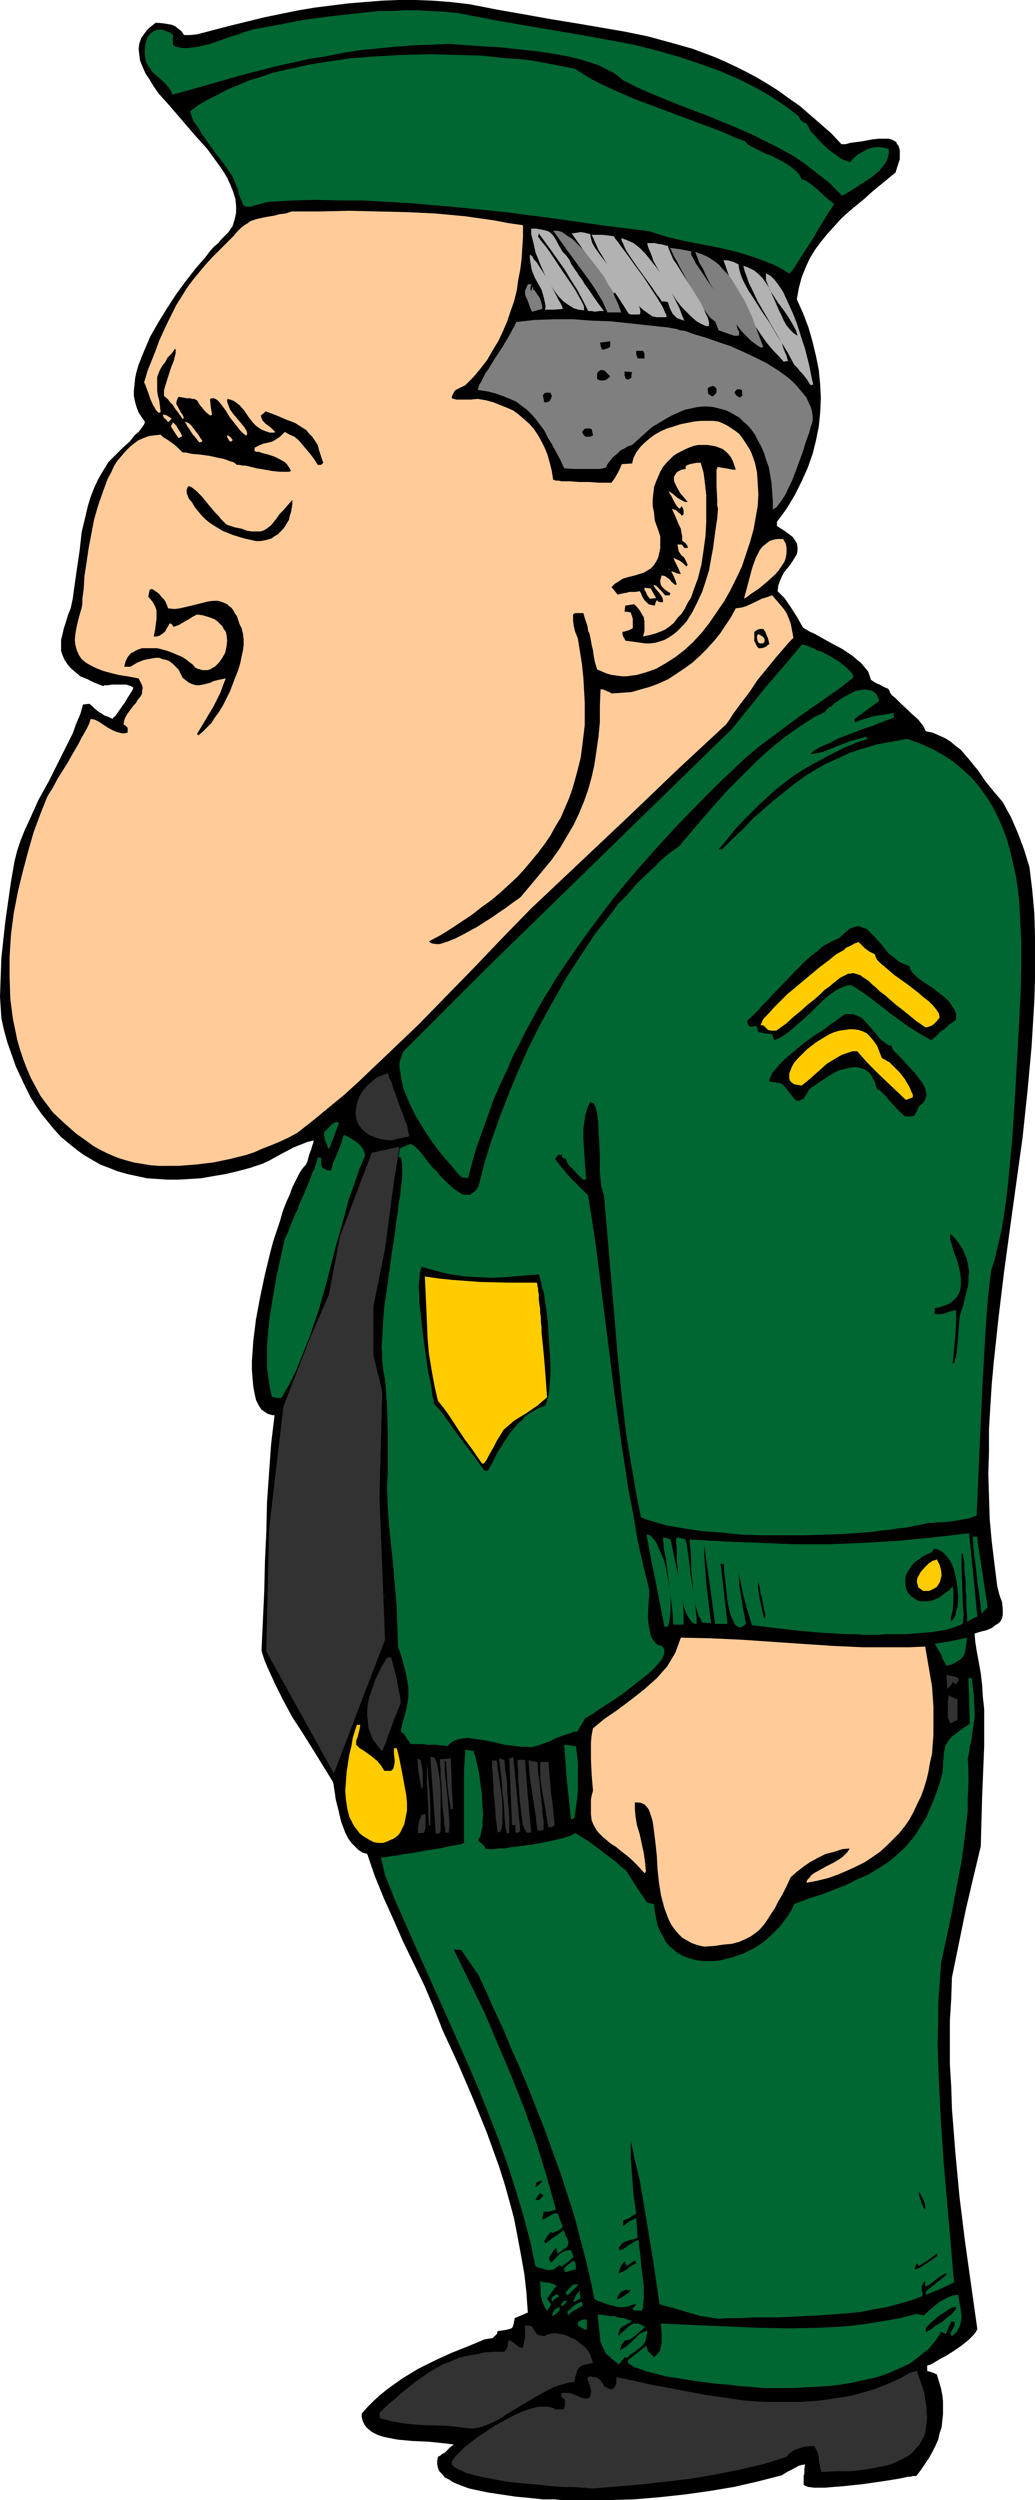 <?xml version="1.0" encoding="UTF-8" standalone="no"?>
<svg
   version="1.0"
   width="64.463mm"
   height="155.668mm"
   id="svg98"
   sodipodi:docname="Sergeant 1.wmf"
   xmlns:inkscape="http://www.inkscape.org/namespaces/inkscape"
   xmlns:sodipodi="http://sodipodi.sourceforge.net/DTD/sodipodi-0.dtd"
   xmlns="http://www.w3.org/2000/svg"
   xmlns:svg="http://www.w3.org/2000/svg">
  <sodipodi:namedview
     id="namedview98"
     pagecolor="#ffffff"
     bordercolor="#000000"
     borderopacity="0.25"
     inkscape:showpageshadow="2"
     inkscape:pageopacity="0.0"
     inkscape:pagecheckerboard="0"
     inkscape:deskcolor="#d1d1d1"
     inkscape:document-units="mm" />
  <defs
     id="defs1">
    <pattern
       id="WMFhbasepattern"
       patternUnits="userSpaceOnUse"
       width="6"
       height="6"
       x="0"
       y="0" />
  </defs>
  <path
     style="fill:#000000;fill-opacity:1;fill-rule:evenodd;stroke:none"
     d="m 138.138,588.353 h -1.777 -0.808 -2.1 -1.293 l -1.454,-0.162 h -2.908 l -3.07,-0.323 -3.393,-0.323 -3.231,-0.485 -3.231,-0.485 -3.07,-0.646 -1.454,-0.323 -1.293,-0.485 -1.293,-0.485 -1.131,-0.485 -0.969,-0.646 -0.969,-0.485 -0.646,-0.808 -0.646,-0.646 -0.323,-0.808 -0.162,-0.808 v -0.808 l 0.162,-0.97 0.646,-0.323 0.323,-0.323 0.646,-0.323 0.323,-0.323 0.485,-0.485 0.485,-0.485 0.808,-0.646 -1.293,-0.162 -1.454,-0.162 -1.616,-0.162 -1.616,-0.162 -3.716,-0.162 -3.554,-0.323 -1.616,-0.323 -1.616,-0.323 -1.454,-0.485 -1.293,-0.646 -0.969,-0.808 -0.485,-0.485 -0.323,-0.485 -0.323,-0.646 -0.162,-0.485 -0.162,-0.646 v -0.808 l 1.454,-1.616 1.454,-1.454 1.616,-1.454 1.616,-1.293 3.393,-2.424 3.716,-2.262 3.878,-1.939 3.878,-1.778 4.039,-1.616 3.878,-1.616 0.969,-0.162 0.969,-0.162 0.323,-0.323 0.323,-0.323 0.323,-0.323 0.162,-0.646 1.131,-0.162 0.969,-0.162 0.646,-0.162 0.485,-0.162 0.323,-0.323 0.162,-0.485 0.162,-0.808 0.162,-0.808 3.07,-1.293 -0.323,-4.686 -0.485,-4.363 -0.808,-4.525 -0.808,-4.363 -0.808,-4.201 -1.131,-4.201 -1.131,-4.04 -1.293,-4.04 -1.454,-4.04 -1.454,-4.04 -3.231,-7.918 -3.393,-7.918 -3.716,-8.08 -2.1,-5.333 -2.262,-5.333 -5.009,-10.342 -2.262,-5.171 -2.262,-5.009 -2.1,-5.171 -1.777,-5.171 -1.131,-0.323 -0.969,-0.646 -0.808,-0.808 -0.808,-0.808 -0.808,-1.131 -0.646,-1.293 -0.485,-1.293 -0.485,-1.293 -0.646,-2.747 -0.646,-2.585 -0.162,-1.293 -0.162,-0.97 -0.162,-1.131 -0.162,-0.646 -4.685,-7.595 -2.423,-3.878 -2.423,-3.717 -2.1,-3.878 -1.939,-3.878 -1.777,-3.878 -0.808,-1.939 -0.646,-2.101 0.323,-6.948 0.323,-7.11 0.162,-6.948 0.323,-6.948 0.162,-6.948 0.485,-6.948 0.485,-6.787 0.808,-6.787 h -0.485 l -0.646,-0.162 -0.485,-0.162 -0.485,-0.323 -0.969,-0.646 -0.646,-0.97 -0.646,-1.293 -0.323,-1.454 -0.323,-1.778 -0.162,-1.778 -0.162,-2.101 v -2.101 l 0.162,-2.262 0.162,-2.424 0.323,-2.585 0.323,-2.585 0.969,-5.171 1.131,-5.333 1.293,-5.332 0.646,-2.424 0.808,-2.424 0.808,-2.424 0.646,-2.262 0.808,-2.101 0.808,-1.778 0.646,-1.778 0.808,-1.616 0.646,-1.293 0.646,-1.131 0.646,-0.808 0.485,-0.485 0.323,-0.808 0.162,-0.646 0.323,-1.131 0.323,-0.808 0.162,-0.485 0.162,-0.646 0.162,-0.323 0.162,-0.808 -1.454,0.323 -1.616,0.646 -1.616,0.646 -3.07,1.616 -1.454,0.808 -1.454,0.808 -1.454,0.646 -2.908,0.97 -3.07,0.808 -2.747,0.646 -2.908,0.485 -2.747,0.485 -2.585,0.162 -2.747,0.162 h -2.585 l -2.423,-0.162 -2.423,-0.162 -2.262,-0.485 -2.262,-0.485 -2.262,-0.646 -2.1,-0.808 -2.1,-0.808 -1.939,-1.131 -1.939,-1.131 -1.777,-1.293 -1.777,-1.454 -1.777,-1.454 -1.616,-1.778 -1.454,-1.778 L 9.855,262.262 8.401,260.162 7.109,258.061 5.978,255.799 4.847,253.375 3.716,250.951 2.747,248.204 1.777,245.457 0.969,242.548 0.323,239.64 0.162,237.054 0,234.63 l 0.162,-4.686 0.162,-4.525 0.485,-4.525 0.485,-4.363 0.646,-4.525 0.646,-4.525 0.808,-4.686 0.646,-2.585 0.808,-2.424 0.969,-2.424 1.131,-2.424 2.1,-4.686 2.423,-4.363 2.262,-4.525 2.262,-4.525 1.131,-2.262 0.808,-2.262 0.969,-2.262 0.646,-2.262 1.454,-0.162 0.646,0.485 0.485,0.485 1.131,0.97 0.646,0.323 0.646,0.485 0.969,0.323 0.969,0.485 0.162,-0.323 0.485,-0.323 0.646,-0.97 1.616,-2.262 0.646,-1.131 0.646,-0.97 0.485,-0.808 0.162,-0.323 v -0.323 l -0.323,-0.162 -0.323,-0.162 -0.969,-0.323 h -1.131 -1.131 -1.131 l -0.969,0.162 H 24.558 l -0.162,0.162 h -0.162 l -2.1,-0.808 -1.616,-0.808 -1.616,-0.646 -1.131,-0.97 -1.131,-0.97 -0.808,-0.97 -0.646,-0.97 -0.485,-1.131 -0.323,-0.97 v -1.293 -1.293 l 0.323,-1.293 0.323,-1.454 0.485,-1.454 0.485,-1.616 0.646,-1.616 0.485,-2.262 0.323,-2.424 0.646,-4.525 0.646,-4.363 0.485,-4.363 0.969,-4.04 0.485,-2.101 0.646,-2.101 0.808,-2.101 0.969,-2.101 1.131,-1.939 1.293,-2.101 0.323,-0.323 0.485,-0.485 0.485,-0.485 0.646,-0.646 1.454,-1.454 1.616,-1.454 1.293,-1.616 0.808,-0.646 0.485,-0.646 0.485,-0.646 0.323,-0.485 0.162,-0.485 v -0.162 l -0.808,-1.131 -0.646,-0.97 -0.485,-1.293 -0.323,-1.131 -0.323,-1.454 v -1.293 l 0.162,-1.454 0.162,-1.616 0.323,-1.454 0.485,-1.616 0.646,-1.616 0.646,-1.616 1.454,-3.393 1.939,-3.393 2.1,-3.393 2.1,-3.232 2.262,-3.07 2.262,-2.909 2.262,-2.585 0.969,-1.293 0.969,-1.131 1.131,-0.97 0.808,-0.97 0.808,-0.808 0.808,-0.808 0.969,-1.454 0.485,-1.616 0.323,-1.454 V 48.477 L 55.417,46.861 54.932,45.246 54.286,43.63 53.478,41.852 52.509,40.236 51.378,38.62 50.085,36.843 48.793,35.065 45.885,31.833 42.976,28.44 l -2.908,-3.393 -1.454,-1.616 -1.293,-1.454 -1.131,-1.616 -0.969,-1.616 -0.969,-1.454 -0.646,-1.454 -0.646,-1.616 -0.162,-1.293 -0.162,-1.454 0.162,-1.293 0.485,-1.293 0.808,-1.131 0.485,-0.646 0.646,-0.646 0.646,-0.485 0.808,-0.646 1.777,0.162 0.969,0.162 0.969,0.162 0.808,0.323 0.808,0.646 0.808,0.646 0.485,0.808 h 1.454 L 46.369,8.08 54.447,5.979 62.364,4.04 70.281,2.424 74.158,1.778 78.036,1.293 81.914,0.808 85.791,0.485 89.83,0.162 93.708,0 h 4.039 l 4.201,0.162 4.201,0.323 4.201,0.485 3.393,0.646 3.231,0.646 6.463,1.131 6.301,1.131 5.978,0.97 5.655,0.97 5.655,0.97 5.493,1.131 5.332,1.454 5.17,1.454 2.585,0.97 2.585,0.97 2.585,1.131 2.423,1.131 2.585,1.293 2.423,1.293 2.423,1.454 2.585,1.616 2.423,1.778 2.585,1.778 2.423,2.101 2.423,2.101 2.585,2.262 2.423,2.585 h 0.969 l 1.131,-0.323 1.293,-0.162 1.293,-0.162 2.585,-0.485 1.454,-0.162 h 1.131 1.293 l 0.969,0.323 0.808,0.485 0.162,0.485 0.323,0.323 0.162,0.485 0.162,0.646 v 0.646 0.646 0.808 l -0.323,0.97 -0.323,0.97 -0.323,1.131 -3.716,3.07 -1.777,1.454 -1.777,1.616 -3.716,3.07 -1.777,1.616 -1.616,1.778 -1.616,1.778 -1.454,1.778 -1.454,1.939 -1.293,2.101 -0.969,2.101 -0.969,2.424 -0.646,2.424 -0.485,2.747 1.454,3.232 1.293,3.393 0.969,3.393 0.808,3.393 0.646,3.232 0.323,3.393 0.162,3.232 -0.162,3.393 -0.323,3.232 -0.646,3.232 -0.808,3.232 -1.131,3.232 -1.454,3.232 -1.616,3.232 -1.939,3.232 -2.262,3.07 v 0.97 l 0.969,0.646 0.808,0.485 0.646,0.485 0.646,0.485 0.646,0.485 0.323,0.485 0.323,0.485 0.323,0.485 0.162,0.97 v 0.808 l -0.162,0.808 -0.485,0.808 -0.485,0.808 -0.646,0.97 -1.454,1.778 -0.485,0.97 -0.485,1.131 -0.323,0.97 -0.162,1.293 0.808,0.808 0.808,0.808 1.454,2.101 1.454,2.262 1.454,2.585 0.808,0.485 0.808,0.485 1.131,0.485 1.131,0.646 2.585,1.454 2.747,1.454 2.423,1.616 1.131,0.97 0.969,0.808 0.808,0.97 0.808,0.97 0.323,0.97 0.323,0.97 0.485,0.323 0.485,0.323 0.646,0.323 0.485,0.162 0.485,0.323 0.646,0.323 0.808,0.323 0.323,0.485 0.162,0.485 0.485,0.646 0.646,0.485 1.131,1.131 2.908,2.747 1.454,1.293 1.131,1.454 0.323,0.646 0.323,0.646 1.616,0.323 1.454,0.646 1.454,0.646 1.293,0.808 1.131,0.97 1.293,0.97 0.969,1.131 0.969,1.131 2.1,2.585 1.777,2.585 2.1,2.585 1.939,2.262 1.939,3.555 1.616,3.717 1.454,3.878 1.293,4.201 0.646,5.333 0.485,5.333 0.162,5.171 v 5.333 5.333 l -0.162,5.171 -0.323,5.333 -0.323,5.332 -0.969,10.503 -1.131,10.665 -2.908,21.007 -1.454,10.665 -1.293,10.665 -1.131,10.503 -0.485,5.332 -0.323,5.171 -0.323,5.333 v 5.332 l -0.162,5.333 0.162,5.171 0.162,5.332 0.485,5.333 0.646,5.333 0.646,5.171 0.485,1.939 0.323,0.97 0.323,0.808 0.162,1.616 v 0.808 0.646 l -0.162,0.808 -0.323,0.646 -0.485,0.485 -0.808,0.485 -0.808,0.646 -1.131,0.485 -1.293,0.323 -1.616,0.485 0.162,1.939 0.323,2.101 0.485,2.585 0.485,2.747 0.323,2.747 0.162,2.747 0.323,2.909 v 2.909 5.817 l -0.485,11.958 -0.162,5.817 -0.162,5.817 -1.777,7.433 -1.777,7.595 -1.616,7.918 -1.616,7.918 -0.162,5.009 -0.323,5.171 v 5.171 5.171 l 0.323,5.171 0.162,5.171 0.808,10.342 0.969,10.342 1.293,10.503 2.908,20.684 -0.323,0.646 -0.485,0.646 -1.293,1.293 -1.616,1.293 -1.616,1.131 -1.777,1.131 -1.777,0.97 -1.616,0.97 -0.646,0.323 -0.646,0.162 v 1.293 l 1.131,0.323 1.131,0.485 0.485,1.616 0.485,1.616 0.323,1.616 0.162,1.454 v 1.616 1.454 l -0.162,1.454 -0.162,1.616 -0.485,1.454 -0.323,1.454 -0.646,1.454 -0.646,1.293 -0.808,1.454 -0.969,1.454 -0.969,1.454 -1.131,1.454 h -0.162 -0.162 -0.485 l -0.485,0.162 h -0.646 l -0.646,0.162 -1.616,0.323 -1.939,0.323 -2.1,0.323 -4.524,0.646 -4.685,0.485 -2.1,0.162 -1.939,0.162 h -2.585 l -1.293,-0.162 -0.485,-0.162 -0.323,-0.162 -0.323,-0.162 v -0.808 -0.808 -0.485 l 0.162,-0.646 v -0.97 l 0.162,-1.131 -0.808,0.162 -0.646,0.162 -1.454,0.808 -1.293,0.646 -1.293,0.808 -5.655,1.454 -5.655,1.293 -5.816,0.97 -5.816,0.808 -5.978,0.646 -5.816,0.485 -5.655,0.162 z"
     id="path1" />
  <path
     style="fill:#323232;fill-opacity:1;fill-rule:evenodd;stroke:none"
     d="m 139.916,585.606 h -0.646 -0.646 l -0.808,-0.162 h -0.808 l -2.1,-0.162 h -2.262 l -2.585,-0.162 -2.585,-0.323 -5.655,-0.485 -2.747,-0.323 -2.585,-0.485 -2.585,-0.485 -2.262,-0.485 -0.969,-0.323 -0.808,-0.162 -0.969,-0.485 -0.808,-0.323 -0.485,-0.323 -0.646,-0.323 -0.485,-0.485 -0.162,-0.323 v -0.323 l 0.162,-0.323 0.323,-0.485 0.323,-0.485 0.485,-0.485 0.485,-0.485 1.293,-1.293 1.616,-1.293 1.777,-1.293 1.939,-1.293 1.939,-1.293 2.1,-1.131 2.1,-1.131 2.1,-0.97 1.939,-0.646 1.777,-0.485 h 0.808 1.454 l 0.646,0.162 0.646,0.162 0.485,0.323 h 1.939 l 0.162,-0.323 v -0.162 l 0.162,-0.323 v -1.454 l -0.323,-0.323 -0.323,-0.162 -0.162,-0.323 v -0.646 l 0.162,-0.162 h 0.969 0.808 l 1.293,0.485 1.454,0.646 0.808,0.162 h 0.808 l 0.485,-0.485 0.162,-0.808 v -0.646 l -0.162,-0.646 -0.162,-0.646 -0.323,-0.808 -0.162,-0.485 v -0.485 l 0.808,-0.162 0.646,0.162 h 0.323 l 0.485,0.162 0.485,0.323 0.485,0.485 0.323,0.485 0.323,0.646 0.808,0.485 0.485,0.162 0.485,0.162 0.485,-0.323 0.323,-0.323 0.323,-0.808 v -0.808 -0.646 l 4.039,0.808 4.201,0.97 4.362,0.808 4.201,0.808 4.362,0.808 4.524,0.646 4.362,0.646 4.524,0.323 h 4.524 4.524 l 4.362,-0.323 4.362,-0.646 2.1,-0.323 2.1,-0.485 2.262,-0.646 2.1,-0.646 2.1,-0.808 1.939,-0.808 2.1,-0.97 1.939,-1.131 0.969,-0.323 0.808,-0.162 0.646,1.939 0.646,1.778 0.485,1.616 0.162,1.454 0.323,1.616 v 1.293 l 0.162,1.293 -0.162,1.293 -0.162,1.131 -0.162,1.131 -0.323,0.97 -0.485,0.808 -0.485,0.97 -0.646,0.646 -0.646,0.808 -0.646,0.646 -0.808,0.646 -0.969,0.485 -0.969,0.485 -0.969,0.485 -1.131,0.485 -1.293,0.323 -2.423,0.485 -2.908,0.485 -2.908,0.323 h -3.393 l -3.393,0.162 -0.323,-1.131 -0.162,-0.808 -0.162,-0.808 v -0.646 l -0.323,-1.293 -0.323,-0.646 -0.485,-0.808 -1.777,0.162 -0.969,0.162 -0.969,0.323 -0.808,0.323 -0.808,0.485 -0.646,0.485 -0.485,0.646 -5.655,1.778 -5.655,1.293 -5.655,1.131 -5.655,0.97 -5.655,0.646 -5.655,0.646 z"
     id="path2" />
  <path
     style="fill:#323232;fill-opacity:1;fill-rule:evenodd;stroke:none"
     d="m 111.157,571.548 -2.908,-0.323 -2.747,-0.323 -5.493,-0.162 -2.585,-0.162 -2.747,-0.323 -2.585,-0.485 -2.585,-0.646 -0.162,-0.646 v -0.646 l 1.777,-1.778 1.777,-1.454 1.616,-1.454 1.616,-1.293 1.616,-1.293 1.616,-1.131 1.616,-1.131 1.616,-0.97 1.777,-0.97 1.777,-0.646 1.777,-0.808 1.939,-0.485 1.939,-0.323 2.262,-0.485 2.262,-0.162 h 2.423 l 0.485,-0.646 0.323,-0.646 v -0.808 l 0.162,-0.323 v -0.323 l 0.323,0.162 0.485,0.162 0.808,0.646 0.808,0.646 0.485,0.162 0.162,0.162 0.323,-0.323 0.162,-0.646 0.162,-0.808 0.162,-0.808 v -1.616 -1.131 h 0.808 l 0.808,0.162 0.485,0.808 0.485,0.808 0.323,0.323 0.485,0.162 0.646,0.162 h 0.646 l 0.485,-0.323 0.646,-0.162 0.808,-0.162 h 0.646 l 0.969,0.162 0.808,0.162 0.969,0.323 0.969,0.485 0.808,0.323 0.808,0.646 0.808,0.646 0.808,0.646 0.646,0.808 0.485,0.808 0.323,0.97 0.323,0.97 -1.293,0.323 -0.808,0.162 -0.808,0.323 -0.485,0.485 -0.323,0.485 -0.162,0.646 -0.323,0.97 -0.162,1.131 -1.454,0.162 -1.616,0.485 -1.616,0.485 -1.616,0.808 -3.231,1.778 -3.231,1.939 -3.231,1.939 -1.454,0.97 -1.454,0.808 -1.454,0.646 -1.293,0.485 -1.293,0.323 z"
     id="path3" />
  <path
     style="fill:#006632;fill-opacity:1;fill-rule:evenodd;stroke:none"
     d="m 181.761,562.014 h -1.616 l -1.939,-0.162 -1.939,-0.162 -2.262,-0.162 -2.423,-0.323 -2.423,-0.162 -5.17,-0.646 -5.009,-0.808 -2.262,-0.323 -2.262,-0.646 -2.1,-0.485 -1.777,-0.646 -1.454,-0.485 -0.646,-0.485 -0.646,-0.323 v -0.808 l 2.1,-1.616 2.262,-1.778 v 0.485 l 0.162,0.162 0.162,0.646 0.323,0.323 0.323,0.323 0.323,0.323 0.485,0.485 0.485,-0.485 0.323,-0.323 0.646,-0.808 0.162,-0.97 0.162,-0.97 v -1.131 -0.97 l -0.162,-2.262 7.432,0.323 7.432,0.323 7.594,0.323 7.594,0.162 7.432,-0.162 3.716,-0.162 3.878,-0.323 3.716,-0.485 3.878,-0.646 3.716,-0.646 3.716,-0.97 0.808,0.162 0.969,0.162 1.777,-1.616 1.777,-1.454 1.131,-0.646 0.969,-0.485 1.131,-0.485 1.293,-0.162 0.485,2.585 0.162,1.293 0.162,1.293 -0.162,1.293 -0.323,1.131 -0.323,0.485 -0.323,0.646 -0.485,0.485 -0.646,0.485 -0.162,-0.162 v -0.162 l -0.323,-0.162 0.485,-0.808 0.323,-0.646 0.323,-0.646 v -0.646 l -0.485,-0.162 h -0.323 l -1.293,2.909 -1.131,-0.485 -0.646,1.131 -0.808,1.131 -0.808,0.97 -0.808,0.97 -1.131,0.808 -0.969,0.808 -2.1,1.616 -2.423,1.131 -2.585,1.131 -2.747,0.97 -2.908,0.646 -2.908,0.646 -2.908,0.485 -2.747,0.323 -2.908,0.162 -2.908,0.162 -2.585,0.162 h -2.585 z"
     id="path4" />
  <path
     style="fill:#006632;fill-opacity:1;fill-rule:evenodd;stroke:none"
     d="m 145.57,556.358 -0.808,-0.646 -0.808,-0.646 -0.646,-0.646 -0.646,-0.485 -0.323,-0.646 -0.323,-0.646 -0.646,-1.454 -0.162,-1.454 -0.162,-1.454 -0.162,-1.778 -0.162,-0.808 v -0.97 h 0.808 l 0.808,0.162 1.293,0.162 h 0.969 l 0.808,0.323 1.454,0.162 0.808,0.323 1.131,0.323 -0.646,0.485 -0.646,0.323 -0.485,0.323 -0.485,0.162 -0.323,0.323 -0.323,0.323 -0.162,0.646 -0.162,0.485 v 0.485 l 0.808,-0.808 0.808,-0.646 0.646,-0.646 0.646,-0.485 0.646,-0.323 h 0.808 0.323 l 0.485,0.162 0.646,0.323 0.485,0.323 -1.131,0.97 -1.293,1.131 -0.485,0.323 -0.646,0.485 -0.646,0.162 -0.646,0.162 -0.323,0.485 -0.323,0.323 -0.162,0.485 -0.162,0.485 -0.162,0.485 0.808,-0.485 0.808,-0.485 1.616,-1.454 1.454,-1.454 0.969,-0.485 0.808,-0.323 v 0.646 l -0.162,0.646 -0.162,0.97 -0.485,0.97 -0.646,0.646 -0.646,0.485 -0.808,0.646 -0.969,0.646 -0.969,0.808 -0.485,-0.162 -0.323,0.485 -0.323,0.323 -0.323,0.485 -0.162,0.162 z"
     id="path5" />
  <path
     style="fill:#000000;fill-opacity:1;fill-rule:evenodd;stroke:none"
     d="m 217.952,548.763 v -0.97 l 0.162,-0.162 0.323,-0.323 0.808,-0.808 0.969,-0.808 0.969,-0.808 1.293,-0.808 0.969,-0.646 0.485,-0.323 0.485,-0.162 h 0.323 0.323 v 0.323 l -0.162,0.323 -0.485,0.485 -0.323,0.485 -1.293,0.97 -1.131,0.97 -1.454,0.808 -0.969,0.808 -0.485,0.323 -0.323,0.162 -0.323,0.162 z"
     id="path6" />
  <path
     style="fill:#006632;fill-opacity:1;fill-rule:evenodd;stroke:none"
     d="m 137.492,548.117 -1.454,-0.808 v -0.808 l 0.485,-0.323 0.323,-0.162 0.485,-0.162 h 0.323 0.485 v 1.131 1.131 l -0.162,0.162 h -0.162 z"
     id="path7" />
  <path
     style="fill:#006632;fill-opacity:1;fill-rule:evenodd;stroke:none"
     d="m 169.159,545.693 -2.1,-0.323 -2.1,-0.323 -1.777,-0.485 -1.616,-0.485 -1.616,-0.485 -1.616,-0.485 -3.07,-0.808 -1.454,-9.857 -1.616,-9.857 -0.808,-4.848 -0.808,-4.686 -1.131,-4.686 -0.969,-4.686 v 4.201 l 0.323,4.201 0.323,4.363 0.646,4.525 -0.646,0.323 -0.485,0.323 -0.646,0.485 -0.485,0.162 -0.485,0.162 -0.323,0.162 v 1.293 l 0.485,-0.323 0.323,-0.323 0.646,-0.485 0.646,-0.323 0.485,-0.162 0.485,-0.323 0.323,4.686 -0.808,0.323 -0.808,0.162 -0.485,0.162 -0.485,0.162 -0.485,0.162 -0.323,0.162 -0.485,0.485 -0.646,0.808 0.162,0.162 0.162,0.323 0.646,-0.162 0.485,-0.323 0.969,-0.646 0.969,-0.646 0.646,-0.323 0.646,-0.323 0.162,0.646 v 0.808 l 0.162,0.97 0.162,1.131 0.162,2.262 0.323,2.424 0.323,2.585 v 2.262 0.97 l -0.162,1.131 v 0.808 l -0.323,0.646 h -1.293 -0.323 l -0.323,-0.162 -0.323,-0.323 0.485,-0.323 0.485,-0.646 h -0.323 -0.323 l -0.485,0.162 -0.646,0.323 -1.131,0.162 h -1.293 l -1.293,-0.323 -1.293,-0.323 -1.293,-0.485 -0.969,-0.323 -0.808,-0.485 -0.969,-4.686 -1.131,-4.848 -1.293,-4.848 -1.293,-5.009 -1.616,-5.009 -1.616,-5.009 -1.777,-4.848 -1.777,-5.009 -3.878,-9.857 -1.939,-4.686 -2.1,-4.686 -1.939,-4.686 -2.1,-4.525 -1.939,-4.363 -1.939,-4.201 -4.039,-5.817 -1.777,-0.162 3.554,7.272 3.554,7.272 3.231,7.595 3.231,7.595 3.07,7.756 2.747,7.756 2.423,7.918 2.262,8.08 -0.485,0.162 -0.485,0.162 -0.808,0.162 h -0.485 -0.646 l -0.323,1.778 h 0.485 l 0.485,-0.323 0.808,-0.485 0.808,-0.485 0.485,-0.162 0.646,0.162 0.485,1.454 0.646,1.454 -0.323,0.485 -0.323,0.323 -0.646,0.323 -0.485,0.162 -0.485,0.323 -0.323,-0.162 h -0.323 l -0.808,0.97 -0.646,1.131 0.162,0.485 0.485,-0.162 0.323,-0.323 0.485,-0.323 0.323,-0.323 1.293,-0.808 1.454,-1.131 0.323,0.646 0.162,0.646 0.323,0.485 0.162,0.323 0.162,0.646 v 0.485 l -0.162,0.485 -0.485,0.485 -0.323,0.162 -0.485,0.323 -0.485,0.485 -0.646,0.323 -0.162,-0.808 v -0.485 l -0.323,0.162 -0.323,0.323 -0.646,0.97 -0.323,0.485 -0.162,0.485 0.162,0.485 0.323,0.485 0.969,-0.97 1.131,-1.131 0.485,-0.323 0.808,-0.323 0.646,-0.162 h 0.646 l 0.162,0.485 0.162,0.323 0.162,0.485 v 0.485 l -1.454,1.131 -1.293,0.97 -0.162,-0.162 -0.162,-0.162 v -0.162 l -0.808,0.646 -0.646,0.485 -0.808,0.162 h -0.646 l -0.646,-0.162 -0.646,-0.162 -0.323,-0.162 h -0.485 l -0.808,-0.485 -1.293,-6.14 -1.616,-5.979 -1.777,-5.979 -1.939,-5.979 -2.1,-5.817 -2.262,-5.817 -2.262,-5.656 -2.423,-5.656 -5.009,-11.311 -5.009,-11.15 -5.009,-11.311 -2.423,-5.494 -2.262,-5.656 -0.969,-4.201 h 0.646 l 0.969,-0.162 0.969,-0.162 1.454,-0.162 1.454,-0.323 1.616,-0.162 3.393,-0.646 3.231,-0.485 1.454,-0.323 1.454,-0.323 1.131,-0.162 0.969,-0.162 0.485,-0.162 0.162,-0.162 h 0.162 v -2.585 -2.747 -5.817 -5.656 l 0.162,-2.585 0.162,-2.585 1.939,0.323 0.162,0.646 0.323,0.808 0.162,0.97 0.323,1.293 0.323,1.454 0.162,1.454 0.485,3.393 0.162,3.232 0.162,1.616 -0.162,1.616 v 1.293 l -0.323,1.293 -0.162,0.97 -0.485,0.808 v 0.323 l 0.162,0.162 0.485,0.323 0.485,0.485 0.323,0.323 0.162,0.485 0.808,0.162 h 1.131 l 1.131,-0.162 h 1.454 l 1.616,-0.323 1.616,-0.162 3.554,-0.485 3.393,-0.646 1.454,-0.323 1.454,-0.323 1.131,-0.323 1.131,-0.323 0.646,-0.323 0.485,-0.323 h 0.323 l 0.485,0.323 0.485,0.323 0.808,0.485 0.808,0.485 0.969,0.646 1.939,1.454 2.1,1.616 1.939,1.454 0.808,0.808 0.808,0.646 0.646,0.485 0.323,0.485 2.262,3.555 2.423,3.555 0.808,0.162 0.808,0.162 0.162,1.778 0.323,1.616 0.323,1.616 0.646,1.454 0.646,1.131 0.646,1.293 0.808,0.97 0.969,0.808 0.969,0.808 1.131,0.646 1.131,0.485 1.131,0.323 1.293,0.323 1.293,0.162 h 1.293 1.293 l 1.454,-0.162 1.293,-0.323 1.454,-0.323 1.293,-0.485 1.454,-0.485 1.293,-0.646 1.293,-0.646 1.293,-0.808 1.293,-0.97 1.131,-0.97 1.131,-1.131 1.131,-1.131 0.969,-1.293 0.969,-1.293 0.808,-1.293 0.646,-1.454 3.393,-1.293 3.07,-0.97 2.908,-1.131 2.908,-1.131 2.585,-1.293 2.585,-1.131 2.423,-1.454 2.262,-1.454 1.939,-1.616 2.1,-1.939 1.777,-2.101 0.808,-1.131 1.616,-2.585 0.808,-1.293 0.646,-1.616 0.646,-1.454 0.646,-1.616 0.646,-1.778 0.646,-1.939 0.485,-1.939 0.162,-1.454 v -1.131 l 0.162,-1.131 v -0.97 l 0.162,-0.646 0.162,-0.646 0.162,-0.646 0.646,-0.97 0.323,-0.485 0.485,-0.485 0.646,-0.485 0.646,-0.485 0.808,-0.646 0.969,-0.646 1.131,-0.808 -0.162,-5.333 -0.162,-5.333 h 0.808 l 0.162,1.454 0.162,1.454 0.162,1.131 v 1.131 l 0.162,2.262 v 1.939 l -0.323,2.101 -0.323,2.101 -0.162,1.293 -0.323,1.131 -0.162,1.454 -0.323,1.454 0.162,2.909 v 3.07 l -0.162,3.07 v 3.07 l -0.646,5.979 -0.808,5.979 -1.131,5.979 -1.131,5.979 -1.293,6.14 -1.293,6.14 -0.323,4.686 -0.323,4.525 v 4.686 l -0.162,4.686 0.323,9.372 0.485,9.372 0.646,9.534 1.616,18.745 0.808,9.372 -3.393,1.616 -1.616,0.646 -1.616,0.646 v -0.485 -0.323 l 4.847,-3.878 -0.162,-0.323 v -0.162 l -0.646,0.485 -0.646,0.323 -0.808,0.646 -0.646,0.485 -0.646,0.485 -0.646,0.485 -0.485,0.162 -0.323,0.162 v -1.293 l -0.485,0.485 -0.162,0.485 -0.162,0.162 v 0.323 0.323 0.485 l 0.162,0.485 v 0.808 l -2.585,0.97 -2.908,0.808 -2.908,0.808 -2.908,0.485 -3.231,0.646 -3.231,0.323 -6.463,0.485 -6.463,0.323 -3.231,0.162 h -3.07 -2.908 l -2.908,0.162 h -2.747 z"
     id="path8" />
  <path
     style="fill:#006632;fill-opacity:1;fill-rule:evenodd;stroke:none"
     d="m 129.898,545.047 0.162,-0.485 0.162,-0.485 0.162,-0.323 0.323,-0.323 0.323,-0.162 0.485,-0.323 0.162,0.162 h 0.162 l -0.162,0.646 -0.485,0.485 -0.485,0.485 z"
     id="path9" />
  <path
     style="fill:#006632;fill-opacity:1;fill-rule:evenodd;stroke:none"
     d="m 133.614,544.885 v -0.97 l 0.808,-0.646 0.646,-0.646 0.808,-0.485 0.646,-0.323 0.485,-0.162 0.162,0.97 -0.646,0.323 -0.485,0.323 -0.646,0.323 -0.808,0.485 -0.323,0.323 z"
     id="path10" />
  <path
     style="fill:#006632;fill-opacity:1;fill-rule:evenodd;stroke:none"
     d="m 128.768,543.754 -0.646,-0.97 -0.323,-0.808 -0.323,-0.97 -0.162,-0.808 -0.162,-3.393 0.969,0.323 h 0.808 l 0.646,0.162 0.323,0.162 0.646,0.162 0.485,0.323 -1.131,1.454 -1.131,1.616 0.485,0.646 0.485,0.646 -0.323,0.485 v 0.323 l -0.323,0.162 v 0.162 l -0.162,0.323 z"
     id="path11" />
  <path
     style="fill:#006632;fill-opacity:1;fill-rule:evenodd;stroke:none"
     d="m 132.322,542.785 -0.162,-0.323 -0.162,-0.162 0.323,-0.323 0.162,-0.323 0.323,-0.162 h 0.485 0.323 z"
     id="path12" />
  <path
     style="fill:#006632;fill-opacity:1;fill-rule:evenodd;stroke:none"
     d="m 129.898,541.653 v -0.323 l -0.162,-0.323 0.162,-0.162 0.162,-0.323 0.485,-0.323 0.485,-0.323 0.646,0.485 -0.969,0.646 z"
     id="path13" />
  <path
     style="fill:#006632;fill-opacity:1;fill-rule:evenodd;stroke:none"
     d="m 134.907,541.815 0.323,-0.808 0.323,-0.808 0.969,-1.131 v 0.808 l 0.162,0.97 -0.808,0.485 z"
     id="path14" />
  <path
     style="fill:#000000;fill-opacity:1;fill-rule:evenodd;stroke:none"
     d="m 145.409,541.169 -0.162,-0.323 0.485,-0.97 0.646,-0.646 0.485,-0.162 0.485,-0.162 h 0.485 l 0.646,0.162 -0.162,0.162 -0.323,0.323 -0.969,0.646 -0.969,0.646 -0.485,0.162 z"
     id="path15" />
  <path
     style="fill:#006632;fill-opacity:1;fill-rule:evenodd;stroke:none"
     d="m 133.614,540.199 -0.323,-0.323 -0.162,-0.323 0.646,-0.808 0.646,-0.646 0.323,-0.323 0.323,-0.162 h 0.485 0.646 z"
     id="path16" />
  <path
     style="fill:#000000;fill-opacity:1;fill-rule:evenodd;stroke:none"
     d="m 145.57,535.028 0.162,-0.485 0.162,-0.485 0.162,-0.485 0.323,-0.646 0.323,-0.323 0.323,-0.485 0.162,0.485 0.323,0.646 1.939,-1.293 0.162,0.323 0.162,0.323 -1.454,0.808 -0.969,0.808 -0.969,0.485 z"
     id="path17" />
  <path
     style="fill:#006632;fill-opacity:1;fill-rule:evenodd;stroke:none"
     d="m 133.13,534.705 -0.162,-0.162 -0.162,-0.323 v -0.485 l 1.131,-0.97 1.131,-0.808 0.162,0.323 0.162,0.162 0.162,0.485 v 0.485 0.646 z"
     id="path18" />
  <path
     style="fill:#000000;fill-opacity:1;fill-rule:evenodd;stroke:none"
     d="m 215.366,534.059 v -0.323 l 0.162,-0.323 v -0.323 l 0.162,-0.162 0.162,-0.323 0.485,0.646 2.262,-1.454 1.939,-1.454 0.162,0.485 -0.646,0.485 -0.646,0.485 -1.454,0.97 -1.293,0.808 -0.646,0.323 z"
     id="path19" />
  <path
     style="fill:#000000;fill-opacity:1;fill-rule:evenodd;stroke:none"
     d="m 217.467,519.677 -0.485,-1.131 -0.323,-0.97 -0.323,-0.97 v -0.808 l 0.485,0.808 0.485,0.97 0.485,1.131 v 0.646 0.646 z"
     id="path20" />
  <path
     style="fill:#000000;fill-opacity:1;fill-rule:evenodd;stroke:none"
     d="m 126.021,517.738 0.485,-0.808 0.646,-0.808 0.323,0.162 0.485,0.485 -0.485,0.323 -0.323,0.485 -0.485,0.162 z"
     id="path21" />
  <path
     style="fill:#000000;fill-opacity:1;fill-rule:evenodd;stroke:none"
     d="m 126.021,514.668 0.323,-1.131 0.485,-0.162 0.323,-0.162 h 0.162 l 0.323,0.162 -0.323,0.323 -0.323,0.323 -0.323,0.323 z"
     id="path22" />
  <path
     style="fill:#ffcc99;fill-opacity:1;fill-rule:evenodd;stroke:none"
     d="m 165.766,458.111 -1.454,-0.323 -1.454,-0.485 -1.131,-0.646 -1.131,-0.646 -0.969,-0.97 -0.808,-0.97 -0.808,-1.131 -0.646,-1.293 -0.485,-1.293 -0.485,-1.293 -0.808,-3.07 -0.485,-3.07 -0.323,-3.07 -0.162,-3.07 -0.323,-3.07 -0.323,-2.585 -0.162,-1.293 -0.162,-1.131 -0.323,-1.131 -0.323,-0.97 -0.323,-0.808 -0.485,-0.646 -0.485,-0.485 -0.646,-0.323 -0.808,-0.162 h -0.808 v 0.808 0.808 l 0.162,1.778 0.323,1.939 0.646,2.101 0.969,4.525 0.323,2.262 0.162,2.101 -0.162,0.162 -0.162,0.162 -1.454,-1.616 -1.454,-1.454 -1.293,-1.131 -1.293,-0.97 -1.131,-0.97 -1.293,-0.808 -0.969,-0.808 -0.969,-0.808 -0.808,-0.808 -0.646,-0.808 -0.646,-1.131 -0.485,-1.131 -0.162,-1.454 v -1.454 -1.939 l 0.162,-0.97 0.323,-1.131 -0.323,-3.878 -0.162,-3.717 v -1.939 -1.778 l 0.162,-1.778 0.323,-1.616 2.747,-2.262 3.07,-2.101 3.231,-2.424 3.07,-2.424 1.454,-1.293 1.454,-1.293 1.131,-1.293 1.293,-1.454 0.969,-1.616 0.969,-1.616 0.646,-1.778 0.646,-1.778 7.109,0.162 7.109,0.323 7.109,0.485 7.109,0.485 7.27,0.485 7.109,0.323 h 7.27 3.716 l 3.716,-0.162 0.808,4.686 0.808,4.686 0.323,4.686 v 2.262 2.262 2.262 l -0.162,2.101 -0.162,2.262 -0.485,2.101 -0.323,1.939 -0.485,2.101 -0.646,2.101 -0.646,1.778 -0.969,1.939 -0.808,1.778 -0.969,1.778 -1.131,1.616 -1.293,1.616 -1.454,1.454 -1.454,1.454 -1.616,1.454 -1.616,1.131 -1.939,1.293 -1.939,0.97 -2.1,0.97 -2.262,0.97 -2.262,0.808 -2.585,0.646 -2.585,0.485 0.162,-0.646 0.485,-0.485 0.485,-0.646 0.646,-0.485 1.454,-0.808 1.454,-0.808 1.616,-0.808 1.616,-0.97 0.646,-0.485 0.646,-0.646 0.485,-0.485 0.485,-0.808 -1.777,0.162 -1.939,0.646 -1.939,0.485 -1.939,0.97 -1.777,0.97 -1.616,1.131 -1.454,1.131 -1.454,1.293 -0.969,2.101 -0.969,1.939 -0.969,1.616 -0.808,1.616 -0.969,1.454 -0.808,1.293 -0.808,1.131 -0.969,1.131 -0.969,0.808 -1.131,0.808 -1.293,0.646 -1.454,0.646 -1.777,0.485 -1.939,0.162 -2.1,0.323 z"
     id="path23" />
  <path
     style="fill:#ffcc00;fill-opacity:1;fill-rule:evenodd;stroke:none"
     d="m 89.184,433.711 -1.131,-0.162 -0.969,-0.485 -0.808,-0.485 -0.808,-0.485 -0.808,-0.646 -0.485,-0.646 -0.646,-0.808 -0.485,-0.808 -0.808,-1.616 -0.485,-1.939 -0.323,-2.101 -0.162,-2.101 0.162,-2.101 0.162,-2.262 0.323,-2.101 0.323,-2.101 0.485,-1.939 0.323,-1.939 0.485,-1.616 0.485,-1.454 h 0.808 l -0.162,0.97 -0.162,0.646 -0.162,0.646 -0.162,0.646 -0.323,0.808 v 0.97 l 0.808,0.808 0.808,0.485 1.616,1.131 0.808,0.646 0.969,0.808 0.808,0.97 0.808,1.293 h 0.808 0.808 l 0.485,-0.485 0.162,-0.646 0.162,-0.808 v -0.646 l -0.162,-1.454 v -0.646 -0.646 h 0.646 l 0.323,1.131 0.323,1.454 0.323,1.616 0.323,1.616 0.646,3.555 0.323,1.778 0.162,1.778 v 1.778 l -0.323,1.616 -0.323,1.616 -0.646,1.293 -0.323,0.646 -0.485,0.646 -0.646,0.485 -0.485,0.323 -0.808,0.323 -0.646,0.323 -0.969,0.323 z"
     id="path24" />
  <path
     style="fill:#323232;fill-opacity:1;fill-rule:evenodd;stroke:none"
     d="m 98.555,431.448 -0.162,-0.162 v -0.646 -0.646 l 0.162,-0.808 0.162,-0.808 0.323,-0.646 0.162,-0.485 v 0 -0.162 l 0.969,-0.162 v 0.808 1.131 1.293 l -0.323,1.131 z"
     id="path25" />
  <path
     style="fill:#323232;fill-opacity:1;fill-rule:evenodd;stroke:none"
     d="m 102.594,431.61 -0.646,-9.049 -0.323,-4.525 -0.323,-4.525 h 0.485 l 0.485,0.162 0.323,0.646 0.323,0.808 0.162,0.808 0.162,1.131 0.162,0.97 0.162,1.131 0.162,2.585 v 2.585 2.585 2.424 1.131 l -0.162,0.97 h -0.485 z"
     id="path26" />
  <path
     style="fill:#323232;fill-opacity:1;fill-rule:evenodd;stroke:none"
     d="m 119.235,431.448 v -0.485 l -0.162,-0.485 -0.162,-0.808 v -0.808 l -0.162,-1.131 v -0.97 l -0.162,-2.424 -0.323,-2.585 -0.162,-2.747 -0.323,-2.585 -0.323,-2.585 1.293,0.323 0.162,2.262 0.323,1.939 0.162,1.778 v 1.616 l 0.162,1.293 v 1.131 l 0.162,0.97 v 0.808 l 0.162,1.454 v 1.293 2.585 l -0.162,0.162 h -0.162 z"
     id="path27" />
  <path
     style="fill:#323232;fill-opacity:1;fill-rule:evenodd;stroke:none"
     d="m 104.856,431.287 v -0.485 l -0.162,-0.808 -0.162,-0.808 v -1.131 l -0.162,-1.293 -0.162,-1.293 -0.162,-2.909 -0.162,-2.909 -0.162,-1.293 v -1.131 -1.131 l -0.162,-0.97 v -1.131 l 2.585,-0.162 0.162,5.817 0.323,5.979 -0.323,0.162 h -0.162 l -0.485,-2.747 -0.323,-2.747 -0.323,-5.656 -0.162,-0.162 -0.162,-0.162 v 2.101 l 0.162,1.939 0.485,4.363 0.323,4.201 0.162,2.262 -0.162,2.101 z"
     id="path28" />
  <path
     style="fill:#323232;fill-opacity:1;fill-rule:evenodd;stroke:none"
     d="m 117.135,431.287 -0.162,-1.454 -0.162,-1.131 -0.162,-1.131 v -1.131 l -0.162,-1.778 -0.162,-1.616 -0.162,-1.616 v -1.778 l -0.162,-1.131 v -1.293 l -0.162,-1.293 v -1.616 h 1.131 l 0.162,1.778 0.323,1.939 0.323,2.262 0.323,2.262 0.162,2.262 v 2.262 2.101 l -0.162,0.97 -0.323,0.97 h -0.323 z"
     id="path29" />
  <path
     style="fill:#323232;fill-opacity:1;fill-rule:evenodd;stroke:none"
     d="m 121.336,431.287 v -1.778 h -0.808 l -0.323,-7.918 -0.323,-7.756 0.485,-0.162 0.485,-0.162 0.808,8.564 0.808,8.726 -0.162,0.323 -0.485,0.162 z"
     id="path30" />
  <path
     style="fill:#323232;fill-opacity:1;fill-rule:evenodd;stroke:none"
     d="m 124.082,431.287 -0.323,-0.323 -0.323,-0.646 -0.323,-0.808 -0.162,-0.97 -0.162,-1.131 -0.162,-1.293 -0.323,-2.909 -0.162,-2.909 -0.162,-1.293 v -1.293 -1.131 l -0.162,-1.131 v -1.293 h 1.777 l 0.646,8.403 0.808,8.726 z"
     id="path31" />
  <path
     style="fill:#323232;fill-opacity:1;fill-rule:evenodd;stroke:none"
     d="m 126.506,430.802 -0.485,-4.04 -0.646,-4.201 -0.646,-4.201 -0.162,-1.939 -0.162,-2.101 h 0.485 l 0.485,0.162 1.131,0.162 0.162,2.424 0.323,2.101 0.162,1.939 0.162,1.616 0.162,1.454 0.162,1.131 v 1.131 l 0.162,0.808 v 0.646 l 0.162,0.485 v 0.97 1.293 l -0.808,0.162 z"
     id="path32" />
  <path
     style="fill:#323232;fill-opacity:1;fill-rule:evenodd;stroke:none"
     d="m 129.091,429.994 -0.162,-0.808 -0.162,-0.97 -0.323,-2.101 -0.808,-4.525 -0.323,-2.262 -0.162,-1.131 v -0.97 -0.808 -0.646 -0.646 l 0.162,-0.485 h 1.777 l 0.646,7.433 0.485,3.717 0.323,3.717 -0.162,0.162 -0.162,0.162 -0.485,0.162 h -0.162 z"
     id="path33" />
  <path
     style="fill:#323232;fill-opacity:1;fill-rule:evenodd;stroke:none"
     d="m 100.978,429.671 -0.162,-2.585 v -2.262 l -0.162,-1.939 v -1.778 l -0.162,-1.454 v -1.131 -0.97 -0.808 -0.646 -1.131 -0.162 -0.162 l 0.323,3.555 0.323,3.717 0.162,3.717 v 3.878 z"
     id="path34" />
  <path
     style="fill:#006632;fill-opacity:1;fill-rule:evenodd;stroke:none"
     d="m 134.422,428.216 -0.485,-4.525 -0.485,-4.525 -0.323,-4.363 -0.323,-4.201 1.454,0.162 1.293,0.162 0.323,2.262 0.162,2.101 v 1.939 1.939 1.939 l -0.162,2.101 -0.323,2.262 -0.323,2.424 -0.485,0.162 z"
     id="path35" />
  <path
     style="fill:#323232;fill-opacity:1;fill-rule:evenodd;stroke:none"
     d="m 99.201,420.945 -0.646,-3.555 -0.323,-3.555 0.323,0.162 0.485,0.162 0.162,0.97 0.162,0.808 0.162,1.293 v 0.646 2.747 z"
     id="path36" />
  <path
     style="fill:#006632;fill-opacity:1;fill-rule:evenodd;stroke:none"
     d="m 78.036,413.835 -1.939,-3.393 -1.939,-3.232 -3.716,-6.302 -1.777,-3.232 -1.616,-3.07 -1.454,-3.393 -1.293,-3.232 0.323,-12.927 0.323,-12.766 0.646,-12.604 0.646,-12.604 0.485,-2.101 0.485,-1.939 1.293,-3.717 1.454,-3.717 1.616,-3.393 1.777,-3.555 1.616,-3.393 1.454,-3.393 1.454,-3.555 0.485,-5.009 0.808,-4.848 0.969,-4.686 1.293,-4.686 1.454,-4.525 1.777,-4.525 1.939,-4.201 1.131,-2.262 1.293,-2.101 1.616,-0.162 1.293,-0.323 1.131,-0.323 0.969,-0.323 0.646,-0.323 0.646,-0.323 0.485,-0.162 0.485,-0.162 0.323,-0.162 0.485,0.162 0.485,0.323 0.485,0.485 0.646,0.646 0.808,0.97 0.485,0.646 0.485,0.646 0.646,0.808 0.646,0.808 0.485,0.485 0.646,0.485 0.485,0.808 0.646,0.646 1.454,1.454 1.454,1.293 0.808,0.485 0.646,0.485 0.808,0.323 h 0.646 0.808 l 0.646,-0.485 0.646,-0.485 0.646,-0.97 0.646,-2.424 0.646,-2.585 1.616,-5.333 1.939,-5.494 2.1,-5.494 2.262,-5.494 2.585,-5.817 2.747,-5.494 3.07,-5.494 3.07,-5.494 3.393,-5.171 3.393,-5.171 3.716,-4.686 1.777,-2.424 2.1,-2.101 1.939,-2.262 1.939,-1.939 2.1,-1.939 1.939,-1.939 2.1,-1.778 2.262,-1.616 1.616,-1.939 1.777,-2.101 1.939,-2.262 1.939,-2.262 4.039,-4.525 4.362,-4.363 2.262,-2.262 2.262,-2.101 2.262,-1.939 2.423,-1.939 2.262,-1.616 2.423,-1.616 2.262,-1.454 2.423,-1.131 0.323,-0.485 0.485,-0.485 0.808,-0.485 0.646,-0.646 1.939,-1.293 2.1,-1.131 0.969,-0.485 1.131,-0.162 0.969,-0.162 0.808,0.162 0.969,0.162 0.646,0.485 0.323,0.323 0.485,0.97 0.162,0.646 -5.816,4.201 v 0.323 l 0.162,0.485 1.131,-0.485 1.131,-0.323 2.1,-0.646 2.1,-0.323 1.293,-0.162 1.293,-0.323 v 0.646 l 0.162,0.485 h -0.162 l -0.323,0.162 -0.808,0.323 -0.969,0.323 -0.646,0.323 -0.646,0.162 -1.454,0.646 -1.616,0.485 -3.393,1.293 -3.393,1.293 -1.454,0.808 -1.454,0.646 -1.131,0.485 -1.131,0.646 -0.646,0.485 -0.323,0.323 -0.162,0.162 1.454,-0.162 1.454,-0.323 1.616,-0.646 1.616,-0.646 3.393,-1.293 1.777,-0.485 1.777,-0.485 0.162,0.162 0.162,0.323 -2.747,0.97 -2.747,1.131 -2.585,1.293 -2.423,1.293 -2.423,1.293 -2.262,1.293 -2.262,1.454 -2.1,1.616 -2.1,1.616 -1.939,1.778 -1.939,1.778 -1.939,1.939 -1.939,1.939 -1.939,2.101 -1.777,2.262 -1.939,2.262 h 0.808 l 2.423,-2.424 2.585,-2.424 2.262,-2.424 2.423,-2.101 2.423,-2.101 2.423,-1.939 2.423,-1.939 2.423,-1.778 2.585,-1.616 2.585,-1.454 2.908,-1.293 2.747,-1.293 3.07,-0.97 3.231,-0.97 3.554,-0.646 3.554,-0.646 3.07,1.131 2.908,1.293 2.585,1.454 2.423,1.616 2.1,1.778 2.1,1.939 1.777,2.101 1.616,2.262 1.454,2.262 1.293,2.585 1.131,2.585 0.969,2.585 0.808,2.909 0.646,2.747 0.646,2.909 0.485,3.07 0.323,3.07 0.162,3.07 0.323,6.14 v 6.464 l -0.162,6.302 -0.323,6.14 -0.323,6.14 -0.323,5.656 -0.162,2.909 -0.162,2.747 -0.323,5.009 -0.323,5.171 -0.485,5.171 -0.485,5.171 -0.646,5.332 -0.808,5.333 -1.131,5.009 -0.646,2.585 -0.808,2.585 -0.808,7.11 -0.485,6.948 -0.808,14.382 -0.323,7.272 -0.323,7.11 -0.646,14.705 -0.323,0.162 -0.485,0.162 -0.808,0.323 -0.808,0.162 -1.777,0.323 -2.1,0.323 -2.1,0.162 h -0.969 l -0.969,0.162 h -0.646 -0.485 l -0.485,0.162 h -0.162 l -1.454,0.323 -1.616,0.323 -1.616,0.323 -1.777,0.162 -1.939,0.323 -1.939,0.162 -2.1,0.323 -2.1,0.162 -4.524,0.323 -4.685,0.162 -4.847,0.162 h -4.847 -5.009 l -4.847,-0.162 -4.685,-0.485 -4.524,-0.323 -2.1,-0.323 -2.1,-0.323 -1.939,-0.323 -1.939,-0.323 -1.777,-0.485 -1.616,-0.485 -1.616,-0.485 -1.293,-0.485 -0.969,-4.686 -0.808,-4.686 -1.616,-9.534 -1.131,-9.534 -0.969,-9.534 -0.808,-9.695 -0.808,-9.372 -0.808,-9.534 -0.808,-9.211 -0.323,-0.97 -0.323,-1.293 -0.162,-1.616 -0.162,-1.616 v -1.778 -1.939 l -0.162,-3.717 -0.162,-1.939 v -1.616 l -0.162,-1.616 -0.162,-1.293 -0.323,-1.293 -0.162,-0.323 -0.162,-0.485 -0.162,-0.162 -0.323,-0.162 -0.323,-0.162 h -0.162 l -0.485,0.97 -0.323,0.97 -0.323,0.97 -0.162,1.131 -0.323,2.262 v 2.424 l 0.323,4.848 0.162,2.262 0.162,2.262 -0.323,0.162 -0.162,0.162 -1.454,-1.293 -1.131,-1.293 -1.131,-1.131 -0.323,-0.646 -0.162,-0.646 -0.969,-0.323 v -0.646 h -0.485 -0.485 l -0.323,0.485 -0.323,0.485 1.616,2.101 1.777,2.101 2.1,2.101 2.262,2.262 1.777,11.473 1.454,11.635 1.454,11.473 1.454,11.635 1.616,11.635 1.777,11.635 1.131,5.817 0.969,5.817 1.293,5.817 1.454,5.817 v 1.454 l -0.162,1.616 -0.162,3.393 0.162,1.778 0.323,1.616 0.162,0.808 0.323,0.808 0.485,0.646 0.485,0.646 0.646,0.323 0.646,0.162 0.323,0.323 0.323,0.485 v 0.485 0.485 l -0.162,0.485 -0.323,0.646 -0.323,0.646 -0.646,0.646 -1.131,1.293 -1.616,1.454 -1.939,1.454 -3.878,3.07 -1.939,1.293 -1.777,1.131 -1.777,1.131 -0.646,0.485 -0.646,0.485 -0.646,0.323 -0.485,0.323 -0.323,0.162 -0.323,0.162 -1.939,3.232 h -0.808 l -0.646,0.323 -1.616,0.485 -1.777,0.646 -1.616,0.808 -1.777,0.646 -1.454,0.485 -1.293,0.323 -0.485,-0.162 h -0.323 -1.293 l -1.293,-0.162 -2.747,-0.323 -2.585,-0.646 -2.585,-0.485 -1.293,-0.162 -1.131,-0.162 -1.131,-0.162 -1.131,0.162 -0.969,0.162 -0.969,0.323 -0.808,0.485 -0.808,0.808 -1.131,-0.162 h -0.646 l -0.808,-0.162 h -0.969 -0.646 -0.646 l -0.808,-0.162 h -0.969 -0.969 -1.131 l -0.323,-0.646 -0.323,-0.323 -0.485,-0.808 -0.323,-0.485 -0.485,-0.323 -0.323,-0.485 0.323,-1.616 0.485,-1.616 0.323,-1.293 0.323,-1.293 0.162,-1.131 0.162,-1.131 v -2.101 l -0.323,-2.101 -0.485,-2.262 -0.323,-1.131 -0.323,-1.293 -0.485,-1.454 -0.485,-1.454 -0.162,-4.686 -0.162,-4.686 -0.808,-9.534 -0.969,-9.372 -0.323,-4.525 -0.162,-4.686 0.162,-3.232 v -3.393 -6.302 l -0.162,-6.302 -0.485,-6.302 -0.323,-1.293 -0.162,-1.454 -0.162,-1.454 v -1.616 l -0.162,-1.778 0.162,-1.778 0.162,-3.717 0.323,-4.04 0.646,-4.201 1.131,-8.403 0.646,-4.04 0.485,-3.878 0.323,-1.939 0.162,-1.778 0.323,-1.616 0.162,-1.616 0.162,-1.454 0.162,-1.293 v -1.131 -1.939 l -0.162,-0.808 v -0.485 l -0.323,-0.485 -0.646,0.323 -0.646,0.485 -0.646,0.646 -0.323,0.97 -0.485,1.131 -0.323,1.131 -0.162,1.293 -0.323,1.454 -0.162,2.909 -0.162,2.909 -0.162,1.293 v 1.293 1.131 1.131 l -1.293,6.302 -1.131,6.302 -0.485,3.232 -0.485,3.232 -0.162,3.232 -0.162,3.393 0.323,1.616 0.162,1.454 0.323,1.131 0.162,1.131 0.162,0.97 v 0.646 l 0.162,0.646 v 0.485 l 0.162,0.485 v 0.323 l 0.162,0.485 -0.162,0.808 -0.646,-0.162 -0.646,-0.162 -1.131,-0.162 h -0.969 l -0.646,-0.162 h -1.454 -1.777 l -0.162,0.485 -0.162,0.808 v 0.97 l -0.162,0.97 -0.162,2.101 v 0.97 l 0.162,0.646 0.808,0.323 0.969,0.323 0.969,0.323 1.293,0.162 h 0.969 0.485 l 0.485,-0.162 0.323,-0.323 0.323,-0.323 0.162,-0.485 0.323,-0.646 H 86.599 85.953 l -0.969,-0.162 -0.808,-0.323 -0.969,-0.323 -0.162,-1.454 -0.162,-1.293 h 1.131 0.969 0.808 l 0.646,0.162 0.646,0.162 0.485,0.162 0.323,0.323 0.162,0.323 0.162,0.323 0.162,0.485 0.162,0.646 v 0.646 0.808 l 0.162,0.97 v 0.97 l 0.162,1.293 -0.162,5.009 v 5.009 9.857 l 0.162,5.009 0.323,5.009 0.485,5.171 0.808,5.171 -0.162,2.585 -0.162,2.585 -0.485,2.424 -0.485,2.262 -0.646,2.424 -0.808,2.262 -1.777,4.363 -0.969,2.262 -1.131,2.262 -1.939,4.525 -0.808,2.424 -1.616,5.009 -0.646,2.585 h -0.485 z"
     id="path37" />
  <path
     style="fill:#323232;fill-opacity:1;fill-rule:evenodd;stroke:none"
     d="m 89.669,411.896 -0.969,-1.293 -0.969,-1.293 -0.485,-1.293 -0.485,-1.293 -0.162,-1.454 -0.162,-1.454 v -1.454 l 0.162,-1.454 0.323,-1.454 0.485,-1.454 0.969,-2.747 1.293,-2.747 1.454,-2.424 h 0.969 l 0.646,2.424 0.646,2.585 0.485,2.747 0.323,1.454 0.162,1.454 -1.616,4.04 -0.646,1.778 -0.646,1.616 -0.485,1.616 -0.485,1.131 -0.162,0.323 -0.162,0.485 v 0.162 l -0.162,0.162 -0.162,-0.162 z"
     id="path38" />
  <path
     style="fill:#323232;fill-opacity:1;fill-rule:evenodd;stroke:none"
     d="m 223.768,405.594 -0.323,-0.646 -0.323,-0.808 v -0.97 -0.97 -0.97 -0.97 l 0.162,-0.808 v -0.485 l 0.969,0.485 1.131,0.485 v 4.848 l -0.808,0.323 z"
     id="path39" />
  <path
     style="fill:#323232;fill-opacity:1;fill-rule:evenodd;stroke:none"
     d="m 222.96,397.353 -0.162,-3.232 0.646,0.162 0.808,0.162 0.646,0.162 0.323,0.162 0.323,0.162 0.162,0.323 -0.162,0.485 -0.323,0.323 -0.323,0.323 -0.646,-0.646 -0.162,0.485 -0.323,0.485 -0.323,0.323 z"
     id="path40" />
  <path
     style="fill:#006632;fill-opacity:1;fill-rule:evenodd;stroke:none"
     d="m 222.798,392.02 -0.162,-0.323 -0.162,-0.323 -0.323,-0.485 -0.162,-0.323 -0.162,-0.323 -0.162,-0.646 -0.485,-0.808 -0.485,-0.808 -0.646,-1.131 3.878,-0.646 3.716,-0.808 -0.162,1.454 -0.162,1.131 -0.162,0.97 -0.485,0.97 -0.646,0.646 -0.808,0.485 -1.131,0.646 z"
     id="path41" />
  <path
     style="fill:#006632;fill-opacity:1;fill-rule:evenodd;stroke:none"
     d="m 199.372,384.587 -5.655,-0.323 -5.655,-0.485 -5.655,-0.646 -5.332,-0.646 -0.323,-0.808 -0.162,-0.646 -0.162,-0.485 -0.162,-0.485 -0.162,-0.646 -0.323,-0.808 -0.162,-0.97 -0.323,-0.97 -0.323,-1.293 -0.323,-1.454 -0.323,-1.778 -0.485,-1.939 0.162,1.293 v 1.454 l 0.485,2.909 0.485,3.07 0.646,3.232 -0.485,0.323 -0.323,0.323 -0.485,0.162 h -0.323 l -0.323,-0.162 -0.323,-0.162 -0.323,-0.323 -0.162,-0.323 -0.485,-0.97 -0.485,-1.131 -0.323,-1.454 -0.323,-1.454 -0.323,-3.07 -0.162,-1.616 -0.162,-1.293 -0.162,-1.131 v -0.97 -0.323 -0.485 h -0.323 l -0.485,-0.162 1.616,14.22 H 168.351 l -2.585,-18.583 v 2.262 l 0.162,2.262 0.323,4.525 1.131,9.372 -2.1,-0.162 -0.485,-0.97 -0.485,-0.97 -0.323,-1.131 -0.323,-1.131 -0.485,-2.747 -0.162,-2.585 -0.323,-2.747 v -2.585 l -0.162,-2.424 -0.162,-1.131 v -1.131 l 8.24,0.485 8.24,0.323 8.078,0.323 h 8.24 l 8.078,-0.323 8.24,-0.485 8.24,-0.808 4.201,-0.485 4.201,-0.485 0.969,9.695 0.969,9.857 -1.293,0.646 -1.131,0.646 v -1.778 l -0.162,-1.616 v -1.293 -1.293 l -0.162,-1.131 v -0.808 -1.616 l -0.323,-2.909 v -1.616 l -0.162,-0.808 -0.162,-0.97 -0.323,-0.323 v 1.939 1.939 l 0.162,4.201 0.162,4.201 0.162,2.101 -0.162,2.101 -0.323,0.323 -0.485,0.162 -1.293,0.485 -1.454,0.485 -1.777,0.323 -1.939,0.323 -2.1,0.162 -4.201,0.323 h -4.362 l -1.939,0.162 h -3.716 l -1.454,-0.162 z"
     id="path42" />
  <path
     style="fill:#006632;fill-opacity:1;fill-rule:evenodd;stroke:none"
     d="m 156.395,382.809 -2.1,-10.827 -1.131,-5.494 -0.969,-5.333 h 0.323 l 0.485,0.162 0.646,0.646 0.808,0.97 0.485,1.131 0.646,1.454 0.646,1.454 0.485,1.778 0.323,1.778 0.646,3.555 0.162,1.939 v 1.616 1.616 l -0.162,1.454 -0.162,1.131 -0.323,0.97 z"
     id="path43" />
  <path
     style="fill:#006632;fill-opacity:1;fill-rule:evenodd;stroke:none"
     d="m 158.496,382.325 -0.162,-2.747 -0.323,-2.585 -0.646,-5.333 -0.646,-5.009 -0.485,-2.424 -0.162,-2.424 0.969,0.162 0.808,0.323 0.485,2.262 0.485,2.424 1.131,5.009 0.323,2.585 0.485,2.585 0.162,2.585 v 2.585 z"
     id="path44" />
  <path
     style="fill:#006632;fill-opacity:1;fill-rule:evenodd;stroke:none"
     d="m 163.342,382.001 -0.323,-0.162 -0.323,-0.323 -0.485,-0.646 -0.646,-1.131 -0.485,-1.293 -0.323,-1.454 -0.485,-1.616 -0.485,-3.393 -0.323,-3.393 -0.162,-1.616 v -1.454 -1.293 l -0.162,-1.131 v -0.808 l 0.162,-0.485 0.969,0.162 0.485,0.162 0.646,0.162 v 0.323 l 0.162,0.485 0.162,0.808 0.162,1.131 0.162,1.131 0.162,1.293 0.323,2.909 0.969,6.302 0.162,1.454 0.162,1.293 0.162,1.454 v 1.131 l -0.162,0.162 h -0.162 z"
     id="path45" />
  <path
     style="fill:#000000;fill-opacity:1;fill-rule:evenodd;stroke:none"
     d="m 223.768,381.032 0.485,-1.939 0.162,-2.101 v -1.939 -0.97 l -0.162,-0.808 -0.808,0.97 -0.969,0.646 -0.808,0.646 -0.646,0.485 -0.808,0.323 -0.808,0.323 -0.808,0.162 h -0.646 -0.646 -0.646 l -0.646,-0.162 -0.485,-0.323 -0.969,-0.646 -0.808,-0.808 -0.485,-1.131 -0.162,-1.131 v -0.646 -0.646 l 0.162,-0.646 0.323,-0.646 0.808,-1.293 0.485,-0.646 0.646,-0.646 0.808,-0.485 0.808,-0.646 0.969,-0.485 1.131,-0.485 0.323,-0.323 0.162,-0.485 h 0.646 l 0.485,0.162 0.969,0.485 0.808,0.808 0.808,0.97 0.646,1.131 0.485,1.293 0.323,1.454 0.323,1.454 0.162,1.616 0.162,1.454 v 1.454 l -0.162,1.293 -0.323,1.131 -0.162,0.97 -0.485,0.808 -0.485,0.485 z"
     id="path46" />
  <path
     style="fill:#000000;fill-opacity:1;fill-rule:evenodd;stroke:none"
     d="m 179.822,380.709 -0.485,-2.101 -0.485,-2.262 -0.323,-2.101 -0.162,-0.97 0.162,-0.97 0.323,1.293 0.162,1.293 0.323,0.97 0.162,0.97 0.162,0.808 0.162,0.646 v 0.485 l 0.162,0.485 0.162,0.646 v 0.323 0.646 l -0.162,-0.162 z"
     id="path47" />
  <path
     style="fill:#006632;fill-opacity:1;fill-rule:evenodd;stroke:none"
     d="m 231.038,379.739 -0.162,-1.454 -0.162,-1.454 -0.323,-2.424 -0.323,-2.101 -0.162,-1.778 -0.162,-1.454 -0.162,-1.454 -0.162,-0.97 -0.162,-0.97 v -0.808 l -0.162,-0.646 v -0.97 l -0.162,-1.616 h 1.131 l 0.162,1.939 0.323,1.939 0.646,4.201 0.646,4.201 0.646,4.363 z"
     id="path48" />
  <path
     style="fill:#ffcc00;fill-opacity:1;fill-rule:evenodd;stroke:none"
     d="m 217.305,374.407 -0.646,-0.485 -0.485,-0.323 -0.162,-0.646 -0.162,-0.485 v -0.646 l 0.162,-0.646 0.323,-0.485 0.323,-0.646 0.969,-1.131 0.969,-0.97 0.485,-0.323 0.485,-0.323 0.646,-0.162 0.323,-0.162 0.646,1.293 0.323,1.131 0.162,1.293 -0.323,1.293 -0.162,0.485 -0.323,0.485 -0.323,0.485 -0.485,0.323 -0.646,0.323 -0.646,0.323 h -0.646 z"
     id="path49" />
  <path
     style="fill:#000000;fill-opacity:1;fill-rule:evenodd;stroke:none"
     d="m 114.065,346.128 -3.07,-4.201 -3.07,-4.04 -2.747,-3.878 -1.454,-1.939 -1.616,-1.778 v -0.808 l -0.323,-0.808 -0.162,-1.616 -0.323,-1.939 -0.485,-2.101 -0.646,-4.525 -0.646,-4.686 -0.485,-4.686 -0.323,-2.262 v -2.101 l -0.162,-1.939 0.162,-1.778 0.162,-1.616 0.323,-1.293 1.777,0.485 1.777,0.485 1.777,0.485 1.616,0.323 3.231,0.485 3.07,0.162 3.231,0.162 3.393,-0.162 1.777,-0.162 1.939,-0.162 1.939,-0.162 2.1,-0.162 0.162,0.485 0.162,0.485 0.162,0.646 0.162,0.646 0.162,0.97 0.323,0.808 0.323,2.101 0.323,2.262 0.323,2.424 0.323,5.171 0.162,2.585 0.162,2.585 v 2.424 l -0.162,2.101 -0.162,1.939 -0.162,0.808 -0.162,0.646 -0.162,0.646 -0.162,0.485 -0.162,0.485 -0.323,0.323 -1.131,0.323 -1.131,0.646 -1.131,0.646 -1.131,0.808 -0.808,0.97 -0.969,0.808 -1.777,2.101 -1.454,2.262 -1.454,2.262 -1.131,2.262 -1.131,2.101 z"
     id="path50" />
  <path
     style="fill:#ffcc00;fill-opacity:1;fill-rule:evenodd;stroke:none"
     d="m 113.419,344.351 -2.585,-3.717 -1.454,-1.939 -1.293,-1.939 -2.423,-3.717 -1.293,-1.778 -1.293,-1.616 -0.808,-3.555 -0.646,-3.555 -0.646,-3.878 -0.323,-3.717 -0.162,-3.878 -0.162,-3.555 -0.162,-3.717 -0.162,-3.393 3.231,0.485 3.231,0.323 6.463,0.485 6.463,0.162 h 3.393 3.554 l 0.162,0.323 v 0.162 0.323 l 0.162,0.485 v 0.646 l 0.162,0.808 v 1.131 l 0.162,1.454 0.162,0.808 v 0.97 l 0.162,0.97 v 1.131 l 0.162,1.293 v 1.293 l 0.162,1.454 0.162,1.616 0.162,1.616 0.162,1.778 0.162,2.101 0.162,2.101 0.162,2.262 0.162,2.262 -1.131,0.97 -1.131,0.97 -2.585,1.778 -2.908,1.778 -1.293,1.131 -1.131,0.97 -1.616,2.585 -0.646,1.293 -0.646,1.131 -0.646,1.131 -0.485,0.97 -0.485,0.646 -0.323,0.323 z"
     id="path51" />
  <path
     style="fill:#006632;fill-opacity:1;fill-rule:evenodd;stroke:none"
     d="m 65.272,329 -0.646,-0.162 -0.646,-0.162 -0.485,-2.262 -0.323,-2.262 -0.323,-2.424 v -2.424 -2.262 l 0.162,-2.424 0.485,-4.848 0.808,-4.848 0.808,-4.686 0.969,-4.363 0.969,-4.363 0.808,-1.616 0.485,-1.454 0.646,-1.454 0.485,-1.293 0.646,-1.131 0.323,-1.131 0.485,-1.131 0.485,-0.97 0.646,-1.616 0.646,-1.454 0.485,-1.293 0.323,-0.97 0.485,-0.808 0.162,-0.646 0.162,-0.485 0.162,-0.485 0.323,-1.131 h 0.808 v 1.131 0.485 l 0.162,0.485 0.162,0.323 0.485,0.162 0.485,0.323 0.969,0.162 0.323,-0.97 0.162,-0.808 0.646,-1.454 0.485,-1.131 0.323,-0.808 0.646,-1.616 0.162,-0.808 0.323,-0.808 0.485,0.162 0.646,0.323 0.808,0.485 0.969,0.646 0.808,0.646 0.646,0.808 0.485,0.97 0.162,0.808 -1.454,3.393 -1.131,3.393 -1.293,3.555 -0.969,3.717 -2.1,7.433 -1.939,7.595 -2.1,7.433 -1.293,3.717 -1.131,3.555 -1.454,3.555 -1.454,3.393 -1.616,3.232 -1.777,3.07 z"
     id="path52" />
  <path
     style="fill:#000000;fill-opacity:1;fill-rule:evenodd;stroke:none"
     d="m 224.253,320.92 0.646,-6.625 0.162,-3.07 v -2.909 l -0.808,0.162 -0.646,0.162 -1.293,0.485 -1.131,0.162 h -0.646 l -0.646,-0.162 0.162,-0.646 v -0.646 l 1.131,-0.162 0.808,-0.323 0.969,-0.323 0.646,-0.323 0.646,-0.485 0.485,-0.485 0.485,-0.485 0.323,-0.485 0.485,-1.131 0.162,-1.293 v -1.293 l -0.162,-1.454 -0.646,-2.747 -0.969,-2.585 -0.323,-1.293 -0.323,-0.97 -0.162,-0.97 0.162,-0.646 1.131,1.131 0.808,1.131 0.808,1.131 0.485,1.131 0.485,1.131 0.323,1.131 0.162,1.131 0.162,0.97 -0.162,1.293 v 1.131 l -0.162,1.131 -0.646,2.585 -0.323,1.454 -0.485,1.454 -0.485,1.616 -0.162,2.424 -0.162,2.262 -0.162,1.778 -0.162,1.616 -0.162,1.293 -0.162,0.323 -0.162,0.485 v 0.323 l -0.162,0.323 h -0.162 z"
     id="path53" />
  <path
     style="fill:#006632;fill-opacity:1;fill-rule:evenodd;stroke:none"
     d="m 108.733,277.129 -1.131,-1.131 -1.293,-1.616 -1.454,-1.616 -1.454,-1.778 -1.454,-1.939 -1.454,-2.101 -1.293,-2.101 -1.293,-2.101 -1.131,-2.262 -0.969,-2.262 -0.808,-1.939 -0.485,-2.101 -0.323,-2.101 -0.162,-0.808 v -0.97 l 0.162,-0.808 0.323,-0.808 0.162,-0.808 0.485,-0.646 19.065,-19.068 38.776,-37.812 19.226,-18.745 4.201,-5.171 4.039,-5.009 4.201,-4.848 4.039,-4.848 h 0.485 l 0.646,0.162 0.646,0.323 0.969,0.323 0.808,0.485 1.131,0.323 2.1,1.131 2.1,1.293 0.808,0.646 0.808,0.646 0.646,0.646 0.646,0.646 0.323,0.646 v 0.485 l -3.07,2.424 -3.231,2.262 -6.463,4.525 -6.301,4.686 -3.231,2.424 -3.07,2.585 -5.655,5.333 -5.332,5.333 -5.332,5.494 -5.009,5.494 -5.009,5.656 -4.685,5.656 -4.524,5.979 -4.201,5.817 -4.201,6.14 -3.878,6.302 -3.554,6.464 -1.616,3.232 -1.777,3.393 -1.454,3.393 -1.616,3.393 -1.454,3.393 -2.585,7.272 -1.293,3.555 -1.131,3.878 -0.969,3.717 -0.808,-0.162 z"
     id="path54" />
  <path
     style="fill:#ffcc99;fill-opacity:1;fill-rule:evenodd;stroke:none"
     d="m 37.483,274.382 -2.1,-0.162 -1.939,-0.323 -1.939,-0.323 -1.777,-0.485 -1.616,-0.485 -1.616,-0.646 -1.454,-0.646 -1.616,-0.808 -1.454,-0.808 -1.293,-0.97 -2.747,-1.939 -2.747,-2.424 -2.747,-2.585 -1.454,-1.939 -1.454,-1.939 -1.131,-2.101 -1.131,-2.101 -0.969,-2.262 -0.808,-2.101 -0.808,-2.424 -0.646,-2.262 -0.485,-2.424 -0.485,-2.262 -0.323,-2.424 -0.323,-2.585 -0.162,-4.848 v -5.009 l 0.323,-5.171 0.646,-5.009 0.969,-5.009 1.131,-4.686 1.293,-4.848 1.293,-4.525 1.616,-4.363 1.616,-4.04 0.485,-0.808 0.646,-0.97 1.293,-2.424 1.616,-2.585 0.808,-1.293 0.808,-1.454 1.616,-2.747 0.646,-1.293 0.646,-1.131 0.646,-1.131 0.485,-0.97 0.323,-0.808 0.162,-0.646 0.969,0.162 0.969,0.485 0.969,0.646 0.969,0.646 1.131,0.646 1.131,0.485 1.293,0.323 h 0.485 l 0.808,-0.162 v -1.131 l -0.485,-0.485 -0.485,-0.323 0.162,-0.97 0.323,-0.808 0.485,-0.808 0.485,-0.646 0.969,-1.293 0.485,-0.485 0.323,-0.646 0.808,-0.97 0.323,-0.646 v -0.646 l 0.162,-0.646 -0.162,-0.646 -0.323,-0.646 -0.485,-0.97 -2.585,-0.485 -2.1,-0.323 -1.939,-0.485 -1.777,-0.485 -1.616,-0.646 -1.293,-0.646 -1.131,-0.646 -0.969,-0.808 -0.646,-0.97 -0.485,-1.131 -0.323,-1.131 -0.162,-1.293 0.162,-1.616 0.323,-1.778 0.485,-1.939 0.646,-2.262 0.162,-0.97 v -1.131 l 0.162,-1.131 0.162,-1.293 0.162,-2.909 0.485,-3.07 0.485,-3.393 0.646,-3.393 0.646,-3.393 0.969,-3.393 1.131,-3.232 1.131,-3.07 0.808,-1.454 0.646,-1.454 0.808,-1.293 0.969,-1.131 0.969,-1.131 0.969,-0.97 0.969,-0.808 1.131,-0.808 1.131,-0.485 1.293,-0.485 1.293,-0.162 1.454,-0.162 0.485,0.485 0.485,0.323 0.808,0.485 0.646,0.485 0.485,0.323 0.969,0.808 0.485,0.485 0.646,0.646 0.323,0.162 h 0.646 l 0.646,0.162 0.808,0.162 1.939,0.162 2.262,0.323 2.1,0.485 0.969,0.162 0.969,0.323 0.808,0.323 0.646,0.162 0.485,0.323 0.323,0.323 h 0.646 l 0.646,0.162 h 0.646 l 0.808,0.162 1.939,0.485 1.939,0.323 1.777,0.323 1.777,0.162 h 1.454 0.646 l 0.485,-0.162 -0.323,-0.646 -0.323,-0.485 -0.323,-0.485 -0.485,-0.485 -1.131,-0.646 -1.293,-0.646 -1.454,-0.485 -1.293,-0.323 -0.485,-0.162 -0.485,-0.162 h -0.485 l -0.485,-0.162 v -0.808 l 0.646,-0.323 0.646,-0.323 0.808,-0.323 0.808,-0.162 0.646,-0.162 0.646,-0.162 0.808,-0.485 0.485,-0.323 0.485,-0.323 0.485,-0.485 0.646,-0.646 1.131,0.646 1.131,0.485 0.969,0.808 0.969,1.131 0.808,0.97 0.969,1.131 0.969,1.293 0.808,1.293 h 0.485 0.323 l 0.162,-0.162 0.323,-0.323 -0.485,-1.454 -0.485,-1.454 -0.323,-1.293 -0.646,-0.97 -0.646,-0.97 -0.808,-0.808 -0.646,-0.808 -0.808,-0.485 -1.777,-1.131 -2.1,-0.808 -2.262,-0.97 -1.293,-0.485 -1.293,-0.485 -0.485,0.485 -0.646,0.485 0.162,0.646 0.323,0.646 0.646,0.646 1.293,0.97 0.485,0.485 0.323,0.323 0.162,0.162 -0.162,0.162 h -1.131 l -0.969,-0.323 -0.808,-0.323 -0.808,-0.485 -0.646,-0.485 -0.646,-0.646 -1.131,-1.454 -0.969,-1.454 -1.131,-1.293 -0.646,-0.485 -0.646,-0.485 -0.808,-0.323 -0.808,-0.162 v 0.646 l 0.162,0.485 0.485,1.293 0.808,1.131 0.969,1.131 0.808,0.97 0.808,0.97 0.485,0.808 0.162,0.485 v 0.485 l -0.162,0.162 H 57.84 L 57.194,101.964 56.548,101.318 55.417,99.863 54.124,98.247 53.155,96.631 52.186,95.339 51.701,94.692 51.216,94.208 50.731,93.884 50.247,93.723 h -0.323 l -0.485,0.162 0.162,1.778 0.323,1.939 -0.323,0.162 H 49.439 L 48.631,97.116 47.985,96.47 47.5,95.824 47.177,95.5 46.854,95.016 46.692,94.692 46.369,94.208 46.046,94.046 45.723,93.884 h -0.485 l -0.485,-0.162 h -0.808 l -0.808,-0.162 -1.131,-0.162 -0.323,0.646 -0.162,0.646 v 0.485 l 0.323,0.485 0.323,0.646 0.323,0.646 0.485,0.646 0.323,0.808 -0.323,0.162 -1.131,-1.616 -0.646,-0.808 -0.485,-0.808 -0.646,-0.646 -0.485,-0.646 -0.485,-0.485 -0.485,-0.323 v -0.646 -0.808 l 0.485,-1.616 1.131,-3.555 0.646,-1.616 0.162,-0.646 0.162,-0.646 0.162,-0.646 v -0.485 -0.323 l -0.162,-0.162 -0.808,1.131 -0.969,0.97 -0.485,0.97 -0.646,0.808 -0.485,0.808 -0.323,0.646 -0.485,1.293 v 0.808 1.616 0.808 l 0.162,1.131 0.323,1.131 0.162,1.293 0.162,1.454 -0.162,0.162 H 37.322 L 36.998,96.793 36.675,96.47 36.352,95.824 36.029,95.339 35.383,93.884 34.898,92.43 34.413,91.137 34.252,90.653 34.09,90.329 33.929,90.006 v 0 l 0.808,-2.747 0.969,-2.424 0.969,-2.424 0.808,-2.262 0.969,-2.101 0.969,-2.101 2.1,-4.201 1.131,-1.778 1.293,-2.101 1.293,-1.778 1.454,-1.778 1.616,-1.939 1.616,-1.778 1.939,-1.939 1.939,-1.939 1.131,-1.131 0.969,-1.131 0.808,-0.808 0.808,-0.646 0.808,-0.485 0.646,-0.485 1.454,-0.485 1.454,-0.323 0.808,-0.162 0.969,-0.162 0.969,-0.162 1.131,-0.323 1.454,-0.162 1.454,-0.485 h 6.624 l 6.786,-0.162 6.947,0.162 6.786,0.162 6.786,0.323 6.947,0.646 6.786,0.97 3.393,0.646 3.393,0.485 v 2.747 l -0.162,2.585 -0.162,2.585 -0.323,2.585 -0.485,2.424 -0.323,2.424 -0.646,2.585 -0.808,2.262 -0.808,2.424 -0.969,2.262 -1.131,2.424 -1.293,2.101 -1.293,2.262 -1.616,2.101 -1.616,1.939 -1.939,1.939 -0.646,0.323 -0.646,0.323 -0.969,0.485 -0.323,0.323 -0.162,0.323 -0.323,0.646 -0.162,0.646 0.485,0.162 0.646,0.162 h 0.808 0.808 1.777 l 1.616,-0.162 1.939,0.323 1.777,0.485 1.616,0.646 1.616,0.646 1.454,0.646 1.293,0.97 1.293,1.131 1.131,0.97 1.131,1.293 0.969,1.454 0.808,1.454 0.808,1.616 0.646,1.616 0.485,1.778 0.485,1.939 0.323,2.101 h 0.162 l 0.485,0.162 h 0.646 l 0.646,0.162 h 0.969 0.969 l 2.262,0.162 h 2.262 l 2.262,0.162 h 3.07 l 0.808,-1.131 0.646,-1.131 0.485,-0.97 0.485,-1.131 2.423,-0.162 0.323,-1.293 0.646,-1.293 0.969,-1.293 0.969,-0.97 1.131,-0.97 1.293,-0.97 1.454,-0.808 1.454,-0.646 1.616,-0.485 1.454,-0.485 1.616,-0.323 1.616,-0.323 1.616,-0.162 h 1.454 1.454 l 1.293,0.162 1.131,0.485 0.969,0.485 0.969,0.646 0.969,0.646 0.808,0.646 0.646,0.808 0.646,0.97 1.131,1.778 0.485,0.97 0.808,2.262 0.485,2.262 0.162,2.585 0.162,2.585 -0.162,2.747 -0.485,2.747 -0.485,2.747 -0.808,2.909 -0.969,2.909 -0.969,2.909 -1.293,2.747 -1.454,2.909 -1.454,2.585 -1.777,2.585 -1.777,2.585 -1.777,2.262 -1.939,2.101 -2.1,1.939 -2.1,1.616 -2.262,1.454 -2.262,1.293 -2.262,0.808 -2.262,0.646 -1.293,0.162 -1.131,0.162 h -1.131 l -1.131,-0.162 -1.293,-0.162 -1.131,-0.323 -1.131,-0.485 -1.131,-0.485 -0.485,-1.616 -0.323,-1.616 -0.162,-1.293 -0.323,-1.293 -0.162,-0.97 -0.162,-0.808 -0.162,-0.808 -0.323,-0.646 -0.162,-1.131 -0.323,-0.97 -0.323,-0.97 -0.323,-1.131 h -0.485 -0.485 -0.485 -0.485 l -0.323,0.162 -0.162,0.162 v 1.454 l 0.162,1.293 0.323,1.293 0.646,1.616 0.485,3.07 0.485,3.07 0.323,3.07 0.162,2.909 0.162,2.909 v 2.585 2.747 l -0.323,2.747 -0.323,2.585 -0.323,2.424 -0.646,2.585 -0.646,2.424 -0.646,2.262 -0.808,2.262 -0.969,2.262 -0.969,2.262 -1.293,2.101 -1.131,2.101 -1.454,2.101 -1.454,1.939 -1.616,1.939 -1.616,1.939 -1.777,1.939 -1.939,1.778 -1.939,1.778 -2.1,1.778 -2.262,1.616 -2.262,1.778 -2.423,1.616 -2.423,1.616 -2.585,1.616 -2.747,1.454 0.323,0.323 0.323,0.162 1.131,0.162 h 0.646 l 0.646,-0.162 1.454,-0.485 1.616,-0.646 1.616,-0.808 1.777,-0.97 1.777,-0.97 3.554,-2.262 1.616,-1.131 1.454,-0.97 1.293,-0.97 1.131,-0.808 0.485,-0.323 0.646,-0.485 0.162,-0.162 2.585,-3.07 2.423,-2.909 2.262,-2.747 1.939,-2.747 1.616,-2.747 1.616,-2.747 1.293,-2.747 1.131,-2.747 0.969,-2.747 0.808,-2.909 0.646,-2.909 0.485,-3.232 0.485,-3.393 0.323,-3.393 v -3.717 l 0.162,-4.04 h 0.485 l 0.485,0.162 0.323,0.162 0.323,0.162 0.485,0.162 0.485,0.323 2.423,-0.162 2.262,-0.162 2.262,-0.646 2.262,-0.646 2.1,-0.808 2.1,-0.97 1.939,-1.293 1.939,-1.293 1.777,-1.293 1.777,-1.616 1.616,-1.616 1.616,-1.778 1.454,-1.778 1.293,-1.939 1.293,-1.939 1.131,-2.101 1.293,-0.162 1.131,-0.323 1.777,-0.808 1.939,-0.97 1.131,-0.323 1.293,-0.485 0.969,1.131 0.969,1.131 0.808,0.97 0.646,0.97 0.485,1.131 0.485,1.293 0.323,1.616 0.323,1.778 -0.969,0.97 -0.969,1.131 -2.1,2.424 -2.1,2.585 -2.262,2.747 -1.939,2.909 -2.1,2.747 -1.777,2.424 -0.808,1.293 -0.808,1.131 -11.471,10.665 -11.471,10.988 -11.471,10.827 -11.471,10.827 -6.624,6.787 -6.624,6.948 -13.41,13.735 -6.947,6.625 -6.947,6.625 -3.554,3.232 -3.554,2.909 -3.716,3.07 -3.716,2.909 -2.1,1.131 -2.1,0.97 -1.939,0.808 -2.1,0.808 -1.777,0.808 -1.939,0.646 -3.878,0.97 -3.878,0.808 -4.039,0.485 -2.1,0.162 -2.1,0.162 h -2.262 z"
     id="path55" />
  <path
     style="fill:#006632;fill-opacity:1;fill-rule:evenodd;stroke:none"
     d="m 77.228,270.18 -0.323,-0.97 -0.323,-0.646 -0.162,-0.646 v -0.323 l -0.162,-0.485 v -0.646 l 0.323,-0.323 0.485,-0.485 0.808,-0.808 0.323,-0.323 0.485,-0.323 0.485,-0.162 0.646,0.162 -0.323,0.97 -0.323,0.808 -0.323,0.808 -0.162,0.646 -0.323,0.646 -0.162,0.485 -0.323,0.808 -0.162,0.485 -0.162,0.323 -0.162,0.162 z"
     id="path56" />
  <path
     style="fill:#323232;fill-opacity:1;fill-rule:evenodd;stroke:none"
     d="m 91.931,268.403 -1.293,-0.162 -0.969,-0.162 -1.131,-0.323 -0.808,-0.323 -0.808,-0.323 -0.646,-0.485 -0.646,-0.485 -0.485,-0.485 -0.485,-0.646 -0.323,-0.485 -0.485,-1.293 -0.162,-1.293 0.162,-1.454 0.323,-1.293 0.485,-1.293 0.808,-1.293 0.969,-1.131 1.131,-0.97 1.131,-0.97 1.293,-0.485 1.293,-0.485 0.162,0.485 0.162,0.646 0.485,0.808 0.323,0.97 0.323,1.131 0.485,1.131 0.808,2.424 0.969,2.424 0.323,1.131 0.485,1.131 0.162,0.808 0.162,0.808 0.162,0.646 v 0.323 l -2.262,0.485 z"
     id="path57" />
  <path
     style="fill:#000000;fill-opacity:1;fill-rule:evenodd;stroke:none"
     d="m 213.105,262.747 -0.969,-0.808 -0.969,-0.97 -1.777,-1.939 -0.808,-0.97 -0.808,-0.808 -0.646,-0.646 -0.323,-0.162 -0.323,-0.162 -0.323,-0.808 -0.162,-0.808 -0.485,-0.808 -0.323,-0.646 -0.323,-0.485 -0.485,-0.485 -0.485,-0.323 -0.485,-0.323 -1.131,-0.323 -1.131,-0.162 -1.131,0.162 -1.293,0.323 -1.293,0.323 -1.293,0.646 -2.262,1.454 -0.969,0.646 -0.969,0.646 -0.969,0.646 -0.646,0.646 -0.323,0.646 -0.323,0.485 -0.323,0.485 -0.162,0.323 -0.323,0.162 -0.323,0.162 -0.485,0.162 h -0.646 l -0.485,-0.485 -0.485,-0.646 -0.808,-0.97 -0.485,-0.646 -0.485,-0.646 -0.485,-0.485 -0.808,-0.323 h -0.485 l -0.485,-0.162 h -0.485 l -0.808,-0.162 v -0.485 l 0.162,-0.323 0.485,-1.131 0.808,-0.97 0.969,-1.131 1.131,-1.131 1.293,-1.131 2.908,-2.424 3.07,-2.262 1.616,-0.97 1.293,-0.97 1.293,-0.97 0.646,-0.323 0.485,-0.485 0.969,-0.646 0.646,-0.485 h 0.969 0.969 l 0.808,0.323 0.808,0.323 0.646,0.485 0.646,0.646 1.131,1.293 1.293,1.454 0.969,1.293 0.646,0.485 0.646,0.485 0.646,0.485 0.808,0.162 0.162,0.646 0.485,0.646 0.646,0.646 0.808,0.808 1.777,1.939 1.777,1.939 0.808,1.131 0.808,0.97 0.485,0.97 0.323,0.97 0.162,0.97 -0.323,0.97 -0.162,0.323 -0.323,0.485 -0.323,0.323 -0.646,0.485 -0.485,1.131 -0.646,1.131 -1.131,0.162 z"
     id="path58" />
  <path
     style="fill:#ffcc00;fill-opacity:1;fill-rule:evenodd;stroke:none"
     d="m 213.266,258.869 -3.07,-2.909 -3.07,-2.909 -1.454,-1.454 -1.454,-1.454 -1.293,-1.454 -1.131,-1.293 h -1.131 l -0.969,0.323 -0.969,0.323 -0.808,0.323 -1.616,0.97 -1.616,0.97 -1.454,1.293 -1.454,1.293 -1.454,1.293 -1.616,1.293 -0.969,-0.162 -0.808,-0.162 -0.485,-0.323 -0.485,-0.485 -0.162,-0.485 v -0.646 -0.646 l 0.323,-0.808 0.323,-0.808 0.485,-0.808 0.646,-0.808 0.808,-0.808 0.808,-0.808 0.808,-0.808 2.1,-1.616 2.1,-1.293 1.131,-0.646 1.131,-0.485 1.131,-0.323 1.293,-0.162 0.969,-0.162 h 1.131 l 1.131,0.162 0.969,0.323 0.969,0.485 0.808,0.808 0.808,0.97 0.808,1.131 0.485,1.293 0.646,1.616 0.323,0.162 0.323,0.162 0.485,0.323 0.646,0.323 1.131,1.131 1.293,1.293 1.131,1.454 0.969,1.616 0.323,0.646 0.323,0.808 0.323,0.646 v 0.646 l -0.323,0.162 -0.485,0.162 z"
     id="path59" />
  <path
     style="fill:#000000;fill-opacity:1;fill-rule:evenodd;stroke:none"
     d="m 182.246,244.811 -0.485,-1.454 -1.616,-0.162 -1.616,-0.323 -0.485,-1.454 -0.808,0.162 h -0.646 l -0.323,-0.162 -0.162,-0.323 -0.162,-0.323 v -0.646 l 1.131,-0.97 1.293,-1.293 1.131,-1.293 1.454,-1.454 1.293,-1.454 1.454,-1.454 2.908,-3.07 2.908,-2.909 1.454,-1.293 1.454,-1.131 1.293,-1.131 1.454,-0.808 1.293,-0.646 1.131,-0.485 0.808,-0.808 0.646,-0.485 0.485,-0.485 0.646,-0.485 0.485,-0.162 0.646,-0.162 0.485,-0.162 h 0.485 l 0.808,0.323 0.969,0.323 0.808,0.808 0.808,0.808 1.777,1.939 1.777,2.262 1.131,0.808 1.131,0.97 1.293,0.646 1.293,0.485 0.162,0.646 0.323,0.646 0.646,0.646 0.646,0.646 0.808,0.646 0.969,0.646 1.939,1.293 2.1,1.616 0.969,0.808 0.808,0.808 0.646,0.97 0.646,0.97 0.323,0.97 v 1.293 l -0.808,0.646 -0.808,0.485 -1.131,1.131 -0.646,0.323 -0.646,0.646 -0.808,0.808 -0.485,0.323 -0.485,0.485 -2.585,-1.454 -2.585,-1.616 -2.262,-1.616 -2.423,-1.778 -2.262,-1.778 -2.1,-1.616 -2.262,-1.616 -2.262,-1.454 h -1.131 l -1.131,0.485 -1.131,0.485 -1.131,0.808 -1.131,0.808 -1.131,0.97 -2.262,2.262 -2.423,2.262 -2.262,1.939 -1.131,0.97 -1.131,0.808 -1.131,0.646 z"
     id="path60" />
  <path
     style="fill:#ffcc00;fill-opacity:1;fill-rule:evenodd;stroke:none"
     d="m 181.438,242.548 -0.646,-0.162 -0.485,-0.485 -0.485,-0.485 -0.323,-0.162 h -0.485 l 0.162,-0.323 0.162,-0.323 0.162,-0.485 0.323,-0.485 0.485,-0.485 0.646,-0.646 1.131,-1.293 1.616,-1.616 1.616,-1.616 1.939,-1.616 1.939,-1.616 3.878,-3.232 1.939,-1.454 1.777,-1.454 1.777,-0.97 0.646,-0.646 0.808,-0.323 0.646,-0.323 0.485,-0.323 0.485,-0.162 0.485,-0.162 0.646,0.646 0.808,0.808 1.131,0.808 0.646,0.323 0.646,0.323 v 0.162 l 0.162,0.485 0.323,0.646 0.808,0.808 0.969,0.808 1.131,0.97 1.131,0.97 2.747,1.939 2.747,2.101 1.293,1.131 1.293,0.97 0.969,0.97 0.808,0.97 0.646,0.97 0.162,0.97 -0.646,0.808 -0.808,0.808 -0.485,0.323 -0.485,0.162 -0.485,0.162 h -0.485 l -2.1,-1.454 -1.777,-1.454 -1.616,-1.293 -1.454,-1.131 -1.293,-1.131 -1.293,-1.131 -1.131,-0.808 -0.969,-0.97 -0.808,-0.646 -0.808,-0.808 -0.646,-0.485 -0.808,-0.485 -0.646,-0.485 -1.131,-0.323 -0.485,-0.162 -0.646,0.162 h -0.485 l -0.646,0.323 -0.646,0.323 -0.646,0.323 -0.808,0.646 -0.808,0.646 -0.969,0.808 -1.131,0.808 -1.131,1.131 -1.293,1.131 -1.454,1.131 -1.616,1.454 -1.777,1.454 -1.777,1.616 -2.262,1.616 z"
     id="path61" />
  <path
     style="fill:#000000;fill-opacity:1;fill-rule:evenodd;stroke:none"
     d="m 46.369,172.741 0.969,-1.616 0.969,-1.616 1.939,-3.232 1.616,-3.232 0.646,-1.778 0.646,-1.616 -1.616,0.323 -1.293,0.323 -0.646,0.323 -0.485,0.162 -1.293,0.323 -0.969,0.162 h -0.646 l -0.646,-0.162 -0.485,-0.162 -0.646,-0.323 -0.646,-0.485 -0.808,-0.646 -0.485,-0.97 -0.485,-0.97 -0.646,-0.646 -0.646,-0.646 -0.808,-0.646 -0.808,-0.323 -0.808,-0.162 -0.808,-0.323 h -0.808 l -0.969,0.162 -0.808,0.162 -0.969,0.162 -1.616,0.646 -1.616,0.97 h -0.808 -0.646 l 0.323,-1.293 0.485,-0.97 0.646,-0.808 0.808,-0.485 0.969,-0.485 0.969,-0.323 h 1.131 1.293 1.131 l 1.293,0.323 1.131,0.323 1.293,0.485 1.131,0.485 1.131,0.485 0.969,0.646 0.808,0.646 0.646,0.485 0.485,0.646 0.646,0.323 0.646,0.162 0.485,0.162 h 0.646 0.485 l 0.646,-0.162 0.485,-0.323 0.646,-0.323 0.969,-0.97 0.808,-1.131 0.646,-1.131 0.323,-1.454 0.162,-1.454 -0.162,-1.454 -0.162,-0.646 -0.485,-0.646 -0.323,-0.646 -0.485,-0.485 -0.646,-0.646 -0.646,-0.485 -0.808,-0.323 -0.969,-0.323 -1.131,-0.323 -1.293,-0.162 -0.969,0.485 -0.969,0.646 -0.646,0.323 -0.808,0.485 -0.808,0.485 -1.293,0.485 -0.323,-0.485 -0.162,-0.162 -0.323,-0.162 H 39.907 l -0.323,0.646 -0.323,0.485 -0.323,0.646 -0.485,0.485 -0.485,0.323 -0.485,0.323 -0.646,0.162 h -0.646 l 0.323,-1.616 0.162,-1.293 0.162,-1.131 v -1.131 -0.97 l -0.323,-0.97 -0.646,-1.131 -0.969,-1.131 0.162,-0.808 0.162,-0.808 0.323,-0.162 h 0.323 l 0.485,0.323 0.485,0.323 0.646,0.485 0.485,0.646 0.485,0.485 0.485,0.646 0.323,0.808 0.323,0.808 1.454,0.162 1.293,-0.162 2.747,-0.646 2.585,-0.646 1.293,-0.323 1.293,-0.162 h 1.131 l 0.969,0.323 1.131,0.485 0.485,0.485 0.485,0.323 0.485,0.646 0.323,0.646 0.485,0.646 0.323,0.97 0.323,0.97 0.485,0.97 0.323,1.293 0.162,1.454 v 1.131 l -0.162,1.293 -0.323,1.454 -0.323,1.616 -0.485,1.616 -0.646,1.616 -1.293,3.393 -1.616,3.232 -0.969,1.616 -0.969,1.293 -0.808,1.293 -1.131,1.131 -0.969,0.97 -0.969,0.808 z"
     id="path62" />
  <path
     style="fill:#000000;fill-opacity:1;fill-rule:evenodd;stroke:none"
     d="m 178.53,152.542 -0.485,-0.646 -0.162,-0.485 -0.323,-0.485 v -0.323 -1.939 l 0.323,-0.162 0.162,-0.162 0.323,-0.162 0.485,-0.162 h 0.323 0.485 l 0.485,0.646 0.323,0.808 0.323,0.808 0.162,0.646 0.162,0.646 -0.485,0.323 -0.323,0.323 -0.485,0.162 -0.485,0.162 z"
     id="path63" />
  <path
     style="fill:#000000;fill-opacity:1;fill-rule:evenodd;stroke:none"
     d="m 151.871,151.411 -4.685,-0.646 -0.162,-0.485 -0.162,-0.162 -0.162,-0.323 -0.162,-0.485 v -0.646 h 0.323 l 0.485,-0.162 0.646,-0.162 0.323,-0.162 0.646,-0.323 v -2.262 l -0.162,-0.485 -0.162,-0.485 -0.162,-0.485 -0.808,-0.162 h -0.646 l 0.162,-1.454 2.1,-0.323 0.808,0.808 0.485,0.646 0.485,0.808 0.485,0.808 0.162,0.97 v 0.97 1.293 l -0.323,1.293 1.454,-0.323 1.293,-0.323 1.293,-0.485 1.131,-0.485 1.131,-0.808 0.969,-0.808 0.808,-1.131 0.969,-0.97 0.808,-1.293 0.646,-1.293 0.808,-1.293 0.485,-1.454 1.131,-3.07 0.808,-3.232 0.485,-3.232 0.485,-3.555 0.162,-3.232 v -3.232 -3.07 l -0.323,-2.909 -0.162,-1.293 -0.162,-1.131 -0.323,-1.131 -0.323,-1.131 h -0.969 l -0.808,0.162 -0.808,0.162 -0.808,0.323 -0.162,0.323 v 0.485 l -0.969,0.162 -0.646,0.323 -0.485,0.323 -0.323,0.485 -0.323,0.485 v 0.485 0.485 l 0.162,0.485 0.646,1.293 0.646,1.131 0.969,1.131 0.808,0.97 h -0.646 l -0.646,-0.323 -1.131,-0.646 -1.131,-0.97 -0.485,-0.323 -0.485,-0.323 0.323,0.646 0.323,0.485 0.485,0.97 0.323,0.646 0.323,0.485 0.162,0.323 0.323,0.323 0.323,0.323 0.323,-0.323 0.162,-0.323 0.323,0.485 0.162,0.485 v 0.323 0.646 l -0.162,0.162 -0.323,0.162 -0.323,-0.485 -0.485,-0.323 -0.323,-0.323 -0.162,-0.162 -0.485,-0.162 -0.485,-0.162 0.808,1.778 0.808,1.939 0.485,0.97 0.162,0.97 0.162,0.97 v 0.97 h 0.162 l 0.162,0.162 0.485,0.323 0.323,0.485 0.162,0.323 v 0.323 h -0.808 l -0.323,-0.485 -0.323,-0.323 h -0.485 -0.485 l 0.162,0.808 0.162,0.808 0.323,0.485 0.323,0.485 0.485,0.323 0.323,0.485 0.323,0.646 0.323,0.808 -0.162,0.162 -0.162,0.162 -0.485,-0.485 -0.323,-0.323 -0.646,-0.485 -0.646,-0.323 -0.485,-0.162 -0.485,-0.323 0.323,0.808 0.485,0.97 0.485,0.97 0.485,1.131 -0.969,-0.162 -0.646,-0.323 -0.646,-0.162 -0.323,-0.323 -0.323,-0.162 -0.162,-0.162 v 0 -0.162 0.162 l 0.323,0.162 0.162,0.162 0.323,0.323 0.323,0.646 0.323,0.646 0.323,0.808 0.323,0.97 -0.323,0.162 -0.969,-0.808 -0.323,-0.485 -0.485,-0.323 -0.646,-0.485 -0.808,-0.162 -0.162,0.646 -0.162,0.485 v 0.485 l 0.162,0.646 0.323,0.485 0.485,0.485 0.646,0.485 0.808,0.485 -0.162,0.162 v 0.323 h -1.131 l -0.646,-0.808 -0.808,-0.808 -0.646,-0.646 -0.485,-0.162 -0.162,-0.162 0.162,0.485 0.323,0.485 0.969,1.131 0.323,0.485 0.323,0.485 0.162,0.646 v 0.485 h -0.485 -0.323 l -0.323,-0.162 -0.323,-0.323 -0.323,0.646 -0.162,0.646 -0.808,-0.162 -0.646,-0.162 -0.485,-0.485 -0.485,-0.485 -0.323,-0.485 -0.323,-0.646 -0.162,-0.485 -0.323,-0.485 -0.969,0.162 h -0.808 -0.646 l -0.485,0.162 -0.969,0.162 -0.646,0.162 -0.646,0.162 -1.454,-1.778 0.808,-0.808 0.808,-0.485 0.969,-0.646 0.969,-0.323 1.939,-0.485 2.1,-0.646 0.808,-0.485 0.808,-0.485 0.646,-0.646 0.646,-0.97 0.485,-0.97 0.323,-1.454 0.162,-0.646 v -0.97 -0.808 -1.131 l -0.646,-1.939 -0.646,-1.778 -0.162,-1.778 -0.323,-1.616 v -1.616 l 0.162,-1.454 0.162,-1.454 0.485,-1.293 0.485,-1.131 0.485,-1.131 0.646,-1.131 0.808,-0.97 0.808,-0.808 0.808,-0.808 0.969,-0.646 0.969,-0.485 0.969,-0.485 1.131,-0.485 0.969,-0.323 0.969,-0.162 h 1.131 0.969 l 0.969,0.162 0.969,0.162 0.808,0.323 0.808,0.323 0.808,0.646 0.646,0.646 0.485,0.646 0.485,0.97 0.323,0.97 0.323,0.97 h -0.808 l -0.646,-0.162 -0.969,-0.162 -0.969,-0.162 -0.969,-0.162 v 0.323 l -0.162,0.323 v 0.485 0.485 1.293 1.616 l 0.162,3.232 v 0.646 0.646 l 0.162,0.646 v 0.323 l -0.162,2.101 -0.323,2.101 -0.323,2.424 -0.323,2.424 -0.485,2.585 -0.485,2.747 -0.808,2.585 -0.808,2.424 -1.131,2.424 -1.131,2.262 -1.293,2.101 -0.808,0.97 -0.808,0.808 -0.808,0.808 -0.808,0.646 -0.969,0.646 -1.131,0.646 -0.969,0.323 -1.131,0.323 -1.131,0.162 z"
     id="path64" />
  <path
     style="fill:#ffcc99;fill-opacity:1;fill-rule:evenodd;stroke:none"
     d="m 178.853,151.411 -0.323,-0.162 -0.162,-0.323 -0.162,-0.646 v -0.646 l 0.162,-0.323 v 0 0 h 0.323 l 0.808,0.485 0.323,0.323 0.162,0.323 v 0.485 l -0.323,0.485 z"
     id="path65" />
  <path
     style="fill:#ffcc99;fill-opacity:1;fill-rule:evenodd;stroke:none"
     d="m 153.002,140.907 -0.646,-0.808 -0.323,-0.808 -0.323,-0.485 V 138.322 l 1.454,0.162 1.293,2.262 z"
     id="path66" />
  <path
     style="fill:#ffcc99;fill-opacity:1;fill-rule:evenodd;stroke:none"
     d="m 175.137,140.907 0.646,-2.424 0.646,-2.424 0.646,-2.424 0.808,-2.262 0.485,-0.97 0.485,-0.97 0.646,-0.808 0.808,-0.646 0.808,-0.646 0.969,-0.323 0.969,-0.162 h 1.293 l 0.646,1.131 0.162,0.97 v 1.131 l -0.162,1.131 -0.323,0.97 -0.646,0.97 -0.646,0.97 -0.808,0.97 -1.939,1.778 -1.939,1.616 -0.969,0.646 -0.969,0.646 -0.808,0.646 z"
     id="path67" />
  <path
     style="fill:#000000;fill-opacity:1;fill-rule:evenodd;stroke:none"
     d="m 60.264,127.334 -2.908,-0.646 -2.585,-0.808 -2.423,-0.97 -2.1,-1.293 -0.969,-0.646 -0.969,-0.808 -0.808,-0.808 -0.808,-0.97 -0.808,-0.97 -0.646,-1.131 -0.808,-0.97 -0.485,-1.293 v -0.485 -0.323 l 0.162,-0.323 v -0.162 l 0.323,-0.323 0.485,0.162 0.485,0.323 0.646,0.485 0.646,0.646 0.808,0.808 1.454,1.778 1.616,1.939 0.808,0.808 0.646,0.808 0.646,0.646 0.646,0.646 1.939,0.646 1.616,0.323 1.293,0.485 1.131,0.162 h 0.969 0.969 l 0.646,-0.162 0.646,-0.323 0.646,-0.485 0.646,-0.485 0.646,-0.808 0.646,-0.808 0.646,-0.97 0.969,-0.97 0.969,-1.131 1.131,-1.293 v 0.97 l -0.162,0.97 -0.162,0.97 -0.323,0.97 -0.162,0.808 -0.485,0.808 -0.485,0.808 -0.485,0.646 -0.646,0.646 -0.485,0.485 -0.808,0.485 -0.646,0.485 -0.969,0.323 -0.808,0.162 -0.969,0.162 z"
     id="path68" />
  <path
     style="fill:#7f7f7f;fill-opacity:1;fill-rule:evenodd;stroke:none"
     d="m 181.922,119.901 v -2.101 l -0.162,-2.101 -0.162,-2.101 -0.323,-1.939 -0.323,-1.778 -0.646,-1.778 -0.485,-1.616 -0.646,-1.454 -0.808,-1.454 -0.646,-1.293 -0.808,-1.131 -0.969,-1.131 -0.969,-0.808 -0.969,-0.97 -1.131,-0.646 -1.131,-0.646 -1.131,-0.485 -1.293,-0.323 -1.293,-0.323 -1.293,-0.162 h -1.293 l -1.454,0.162 -1.454,0.323 -1.454,0.323 -1.454,0.646 -1.454,0.646 -1.454,0.808 -1.616,0.97 -1.616,0.97 -1.454,1.293 -1.616,1.454 -1.616,1.454 -0.969,0.323 -0.808,0.485 -0.969,0.485 -0.808,0.808 -0.969,0.808 -0.646,0.808 -0.646,0.808 -0.323,0.808 -1.454,0.323 h -1.293 -2.262 -2.423 l -2.423,-0.162 -0.969,-2.101 -0.969,-1.778 -0.969,-1.778 -0.969,-1.616 -0.808,-1.616 -0.969,-1.293 -0.969,-1.293 -0.969,-1.131 -1.131,-1.131 -1.293,-0.97 -1.293,-0.97 -1.454,-0.646 -1.616,-0.646 -1.777,-0.646 -1.939,-0.485 -2.262,-0.323 0.162,-0.485 0.162,-0.646 0.485,-0.808 0.485,-0.97 0.485,-0.97 0.808,-1.131 1.454,-2.424 1.616,-2.424 1.454,-2.424 0.646,-1.131 0.485,-0.97 0.485,-0.808 0.323,-0.808 4.362,-0.485 4.524,-0.162 h 4.524 l 4.362,0.323 4.524,0.162 4.524,0.485 4.524,0.485 4.524,0.485 0.808,0.162 0.969,0.162 0.969,0.323 1.131,0.162 2.262,0.808 2.747,0.808 2.747,0.97 2.908,0.97 2.908,1.293 2.747,1.293 2.908,1.454 2.585,1.616 2.262,1.616 1.131,0.97 0.969,0.97 0.808,0.97 0.808,0.97 0.808,0.97 0.485,1.131 0.485,0.97 0.323,1.131 0.162,1.131 v 1.293 l -0.162,0.162 v 0.323 l -0.323,0.808 -0.323,1.293 -0.485,1.293 -0.485,1.454 -0.485,1.616 -0.646,1.778 -0.646,1.778 -1.293,3.393 -0.808,1.616 -0.646,1.454 -0.808,1.293 -0.808,1.131 -0.646,0.808 z"
     id="path69" />
  <path
     style="fill:#ffcc99;fill-opacity:1;fill-rule:evenodd;stroke:none"
     d="m 46.854,104.065 -0.485,-0.646 -0.485,-0.646 -0.485,-0.485 -0.323,-0.485 -0.485,-0.808 -0.485,-0.646 -0.162,-0.323 -0.162,-0.323 -0.323,-0.485 0.485,0.162 0.646,0.323 0.485,0.485 0.485,0.646 1.131,1.454 0.485,0.808 0.485,0.646 -0.162,0.162 -0.162,0.162 h -0.162 z"
     id="path70" />
  <path
     style="fill:#ffcc99;fill-opacity:1;fill-rule:evenodd;stroke:none"
     d="m 53.963,103.742 -0.162,-0.323 -0.323,-0.485 v -0.485 l 0.485,0.162 0.162,0.162 0.323,0.323 0.323,0.485 -0.162,0.162 -0.162,0.162 h -0.162 z"
     id="path71" />
  <path
     style="fill:#ffcc99;fill-opacity:1;fill-rule:evenodd;stroke:none"
     d="m 42.007,103.095 -0.969,-1.454 -0.808,-1.293 0.485,-0.97 0.162,0.162 0.323,0.323 0.323,0.323 0.323,0.646 0.646,0.97 0.323,0.646 v 0.323 l -0.485,0.162 z"
     id="path72" />
  <path
     style="fill:#000000;fill-opacity:1;fill-rule:evenodd;stroke:none"
     d="m 137.815,102.772 -0.485,-0.485 -0.323,-0.646 0.323,-0.323 0.162,-0.323 0.485,-0.162 h 0.162 0.323 0.323 l 0.485,0.162 0.162,0.646 0.162,0.808 -0.323,0.162 -0.323,0.162 h -0.485 z"
     id="path73" />
  <path
     style="fill:#ffcc99;fill-opacity:1;fill-rule:evenodd;stroke:none"
     d="m 39.583,99.379 -0.485,-0.646 -0.162,-0.162 -0.323,-0.162 -0.162,-0.485 -0.162,-0.323 h 0.485 l 0.485,0.162 0.485,0.323 0.323,0.162 0.323,0.323 z"
     id="path74" />
  <path
     style="fill:#000000;fill-opacity:1;fill-rule:evenodd;stroke:none"
     d="m 128.121,94.692 -0.162,-0.808 -0.162,-0.808 0.323,-0.485 0.323,-0.162 h 0.323 0.808 l 0.162,0.323 0.162,0.485 -0.162,0.485 -0.162,0.323 -0.162,0.323 -0.323,0.162 -0.485,0.162 z"
     id="path75" />
  <path
     style="fill:#000000;fill-opacity:1;fill-rule:evenodd;stroke:none"
     d="m 173.844,93.4 -0.485,-0.323 -0.485,-0.646 0.162,-0.323 0.162,-0.162 0.323,-0.323 h 0.162 0.162 0.323 l 0.485,0.162 v 0.646 l 0.162,0.646 -0.485,0.323 -0.162,0.162 h -0.162 z"
     id="path76" />
  <path
     style="fill:#000000;fill-opacity:1;fill-rule:evenodd;stroke:none"
     d="m 167.543,93.238 -0.485,-0.323 -0.323,-0.162 -0.162,-1.293 0.323,-0.323 0.323,-0.162 h 0.162 l 0.485,-0.162 0.323,0.162 0.485,0.485 v 0.808 l -0.162,0.323 -0.323,0.323 -0.323,0.323 h -0.162 z"
     id="path77" />
  <path
     style="fill:#b2b2b2;fill-opacity:1;fill-rule:evenodd;stroke:none"
     d="m 190.809,90.653 -0.323,-0.485 -0.485,-0.808 -1.131,-1.454 -0.646,-0.646 -0.485,-0.646 -0.485,-0.485 -0.162,-0.162 -0.162,-0.162 -1.454,-2.747 -1.777,-2.909 -3.554,-6.14 -1.777,-3.07 -1.454,-3.07 -0.646,-1.293 -0.485,-1.454 -0.485,-1.293 -0.323,-1.293 1.293,0.485 1.293,0.646 0.969,0.808 0.969,0.97 0.808,1.131 0.808,1.293 1.131,2.585 1.131,2.585 0.646,1.293 0.485,1.131 0.646,1.131 0.808,0.97 0.808,0.808 0.969,0.646 -0.323,-1.131 -0.485,-0.97 -1.131,-1.939 -1.293,-1.939 -1.454,-1.939 -1.131,-1.778 -0.646,-0.97 -0.323,-0.808 -0.323,-0.808 -0.323,-0.808 v -0.808 -0.808 l 1.131,0.646 0.969,0.97 0.969,1.293 0.969,1.454 0.808,1.778 0.808,1.778 0.808,1.778 0.808,2.101 1.293,4.04 0.646,1.939 0.485,1.939 0.485,1.939 0.323,1.616 0.323,1.616 0.323,1.293 z"
     id="path78" />
  <path
     style="fill:#000000;fill-opacity:1;fill-rule:evenodd;stroke:none"
     d="m 141.208,89.521 -0.323,-0.162 -0.323,-0.162 v -1.293 l 0.323,-0.485 0.485,-0.323 h 0.323 0.323 l 0.323,0.162 0.323,0.323 0.485,0.485 0.485,0.485 -0.323,0.323 -0.323,0.323 -0.646,0.323 z"
     id="path79" />
  <path
     style="fill:#000000;fill-opacity:1;fill-rule:evenodd;stroke:none"
     d="m 147.509,89.198 h -0.162 l -0.162,-0.323 v -0.162 l -0.162,-0.323 v -0.485 -0.485 l 1.777,0.162 -0.162,0.646 v 0.646 l -0.485,0.323 -0.323,0.162 z"
     id="path80" />
  <path
     style="fill:#b2b2b2;fill-opacity:1;fill-rule:evenodd;stroke:none"
     d="m 184.508,85.159 -1.131,-1.293 -1.131,-1.131 -1.131,-1.293 -1.131,-1.454 -2.1,-3.07 -1.939,-3.232 -1.777,-3.232 -1.616,-3.232 -1.293,-3.232 -0.485,-1.454 -0.485,-1.293 h 0.808 l 0.808,0.162 0.969,0.323 0.969,0.485 0.162,1.131 0.323,1.131 0.485,1.293 0.646,1.293 0.808,1.454 0.969,1.454 1.939,3.07 2.1,3.07 1.777,3.07 0.969,1.454 0.485,1.616 0.646,1.454 0.323,1.293 h -0.485 z"
     id="path81" />
  <path
     style="fill:#000000;fill-opacity:1;fill-rule:evenodd;stroke:none"
     d="M 150.094,84.351 149.933,83.866 149.771,83.381 v -0.323 -0.485 h 1.616 l 0.162,0.323 0.162,0.323 v 0.485 0.162 0.485 z"
     id="path82" />
  <path
     style="fill:#000000;fill-opacity:1;fill-rule:evenodd;stroke:none"
     d="m 141.693,82.25 -0.162,-0.485 -0.162,-0.323 v -0.323 l -0.162,-0.485 2.423,-0.323 v 1.293 l -0.485,0.323 -0.485,0.162 -0.485,0.162 z"
     id="path83" />
  <path
     style="fill:#7f7f7f;fill-opacity:1;fill-rule:evenodd;stroke:none"
     d="m 179.014,81.765 -0.969,-0.646 -1.131,-0.808 -1.131,-1.131 -1.131,-1.131 -1.131,-1.454 -1.131,-1.454 -2.262,-3.393 -2.1,-3.555 -0.969,-1.616 -0.808,-1.616 -0.808,-1.778 -0.808,-1.293 -0.485,-1.293 -0.485,-1.293 1.454,0.485 1.454,0.646 1.293,0.808 1.293,0.97 1.131,1.293 1.293,1.293 0.969,1.454 0.969,1.616 0.969,1.616 0.969,1.616 1.616,3.555 1.293,3.555 1.293,3.393 -0.162,0.162 h -0.162 -0.162 z"
     id="path84" />
  <path
     style="fill:#7f7f7f;fill-opacity:1;fill-rule:evenodd;stroke:none"
     d="m 172.875,79.018 -1.939,-0.646 -1.777,-0.646 -0.808,-2.101 -0.323,-0.162 -0.162,-0.162 -0.646,-0.485 -0.646,-0.808 -0.808,-1.131 -0.808,-1.131 -0.808,-1.293 -1.616,-2.909 -1.616,-3.07 -0.808,-1.454 -0.646,-1.293 -0.646,-1.131 -0.485,-0.97 -0.323,-0.808 -0.323,-0.485 2.423,0.323 2.585,0.485 v 0.323 0.485 l 0.485,0.808 0.646,1.293 0.808,1.131 0.969,1.454 0.969,1.454 2.262,3.232 2.1,3.07 0.969,1.454 0.808,1.454 0.646,1.131 0.323,1.131 0.323,0.485 v 0.323 0.323 l -0.162,0.323 z"
     id="path85" />
  <path
     style="fill:#b2b2b2;fill-opacity:1;fill-rule:evenodd;stroke:none"
     d="m 166.251,76.756 -1.131,-0.485 -1.131,-0.646 -1.131,-0.97 -1.131,-1.131 -1.293,-1.293 -1.131,-1.454 -2.1,-3.232 -1.777,-3.232 -0.808,-1.454 -0.808,-1.454 -0.485,-1.454 -0.485,-1.131 -0.323,-0.808 -0.162,-0.808 h 0.485 0.323 0.485 0.485 l 0.646,0.162 1.131,0.162 0.485,0.162 0.808,0.162 0.323,0.97 0.485,1.131 0.485,1.131 0.808,1.131 1.616,2.585 3.231,5.171 0.808,1.293 0.646,1.293 0.485,1.131 0.485,0.97 0.323,1.131 v 0.808 l -0.162,0.162 h -0.162 z"
     id="path86" />
  <path
     style="fill:#b2b2b2;fill-opacity:1;fill-rule:evenodd;stroke:none"
     d="m 161.081,75.463 -0.969,-0.323 -0.808,-0.323 -0.485,-0.485 -0.485,-0.485 -0.646,-1.293 -0.485,-1.454 -0.808,-0.162 h -0.646 l -0.485,-0.808 -0.646,-0.808 -1.293,-1.939 -3.07,-4.201 -1.454,-2.101 -1.293,-1.939 -0.485,-0.97 -0.323,-0.808 -0.323,-0.646 -0.162,-0.646 0.646,0.162 0.808,0.323 1.454,0.646 1.454,1.131 1.293,1.293 1.293,1.616 1.293,1.616 1.131,1.616 1.131,1.778 0.969,1.778 0.808,1.616 0.808,1.616 0.646,1.293 0.485,1.293 0.162,0.485 0.162,0.323 0.162,0.323 v 0.323 h 0.162 z"
     id="path87" />
  <path
     style="fill:#b2b2b2;fill-opacity:1;fill-rule:evenodd;stroke:none"
     d="m 154.618,74.655 -0.969,-0.162 -0.969,-0.646 -1.131,-0.808 -1.131,-0.97 -1.131,-1.131 -1.131,-1.293 -1.293,-1.454 -1.131,-1.616 -2.1,-3.232 -0.969,-1.616 -0.969,-1.616 -0.808,-1.293 -0.646,-1.454 -0.485,-1.131 -0.485,-0.97 h 2.585 l 2.585,0.323 0.162,0.162 0.162,0.323 0.646,0.808 0.808,1.131 0.969,1.293 0.969,1.293 1.131,1.616 2.262,3.07 2.1,3.232 0.969,1.454 0.808,1.293 0.646,1.131 0.485,1.131 0.162,0.323 0.162,0.323 v 0.323 0.162 z"
     id="path88" />
  <path
     style="fill:#b2b2b2;fill-opacity:1;fill-rule:evenodd;stroke:none"
     d="m 149.125,74.009 h -0.646 l -0.485,-0.162 -1.616,-2.585 -1.616,-2.424 -0.162,0.162 h -0.162 l -4.847,-6.948 -5.009,-7.11 1.131,-0.162 0.969,-0.162 0.969,0.162 0.646,0.162 0.646,0.162 0.162,0.97 0.323,1.131 0.646,1.131 0.808,1.131 0.969,1.293 1.131,1.454 2.262,2.747 2.262,2.585 0.969,1.454 0.808,1.131 0.646,1.131 0.646,1.131 0.162,0.808 v 0.485 l -0.162,0.323 z"
     id="path89" />
  <path
     style="fill:#7f7f7f;fill-opacity:1;fill-rule:evenodd;stroke:none"
     d="m 144.439,73.524 h -1.454 l -1.131,-2.585 -1.454,-2.424 -1.616,-2.424 -1.777,-2.424 -1.777,-2.424 -1.777,-2.424 -1.616,-2.262 -1.616,-2.262 h 0.485 0.485 l 0.646,0.162 0.485,0.162 1.131,0.808 1.293,0.808 1.293,1.293 1.293,1.293 1.131,1.454 1.293,1.616 2.423,3.232 0.969,1.778 0.969,1.454 0.646,1.616 0.646,1.293 0.485,1.293 0.323,0.97 z"
     id="path90" />
  <path
     style="fill:#7f7f7f;fill-opacity:1;fill-rule:evenodd;stroke:none"
     d="m 125.213,73.362 -0.485,-1.131 -0.323,-0.97 -0.323,-0.808 -0.323,-0.646 -0.162,-0.646 v -0.808 l 0.323,-0.646 0.323,-0.808 h 0.969 l -0.162,0.162 -0.162,0.485 v 0.323 0.323 l 0.162,0.323 0.323,-1.131 0.162,0.485 v 0.323 l 0.323,0.162 0.323,0.485 0.323,0.485 0.485,0.646 0.323,0.808 0.162,0.646 0.162,0.646 v 0.646 z"
     id="path91" />
  <path
     style="fill:#b2b2b2;fill-opacity:1;fill-rule:evenodd;stroke:none"
     d="m 140.077,73.362 -0.808,-0.162 h -0.808 l -1.293,-2.585 -1.293,-2.424 -1.454,-2.262 -1.454,-2.424 -3.07,-4.363 -3.07,-4.201 -0.162,0.808 v 0 l 0.323,0.323 0.162,0.323 0.646,0.808 0.808,0.97 0.808,1.131 0.969,1.454 1.939,2.909 2.1,3.07 0.969,1.454 0.808,1.454 0.646,1.131 0.485,0.97 0.162,0.485 v 0.323 0.485 l -1.293,-0.162 -1.131,-0.323 -1.293,-0.808 -1.131,-0.808 -1.131,-1.131 -0.969,-1.293 -0.969,-1.454 -0.808,-1.454 -0.808,-1.616 -0.646,-1.454 -0.646,-1.616 -0.646,-1.616 -0.323,-1.616 -0.323,-1.293 -0.323,-1.293 v -1.293 h 1.131 l 0.969,0.162 0.808,0.162 0.646,0.162 0.485,0.162 0.485,0.323 0.646,0.646 0.323,0.485 0.323,0.485 0.323,0.646 0.323,0.646 0.485,0.808 0.485,0.808 0.808,0.808 0.808,1.131 0.323,0.808 0.323,0.485 0.323,0.485 0.323,0.485 0.485,0.646 0.485,0.808 0.646,0.808 0.646,1.131 0.969,1.293 0.969,1.454 1.131,1.616 1.454,1.939 h -1.131 z"
     id="path92" />
  <path
     style="fill:#b2b2b2;fill-opacity:1;fill-rule:evenodd;stroke:none"
     d="m 128.283,72.878 0.162,-0.808 -0.162,-0.808 -0.323,-1.454 -0.485,-1.616 -0.808,-1.454 -0.808,-1.454 -0.646,-1.616 -0.162,-0.808 -0.162,-0.97 -0.162,-0.97 v -0.97 l 0.323,0.162 0.323,0.323 0.323,0.646 0.646,0.646 0.485,0.808 0.646,0.97 1.293,1.939 1.131,2.101 1.131,2.101 0.485,0.97 0.485,0.808 0.323,0.646 0.162,0.646 -2.1,0.162 z"
     id="path93" />
  <path
     style="fill:#006632;fill-opacity:1;fill-rule:evenodd;stroke:none"
     d="m 185.962,64.475 -2.1,-1.293 -1.939,-0.97 -2.1,-0.808 -2.1,-0.808 -2.1,-0.646 -2.1,-0.646 -4.039,-0.97 -8.401,-1.616 -4.039,-0.97 -2.1,-0.646 -1.939,-0.646 -11.471,-1.454 -11.31,-1.616 -11.148,-1.454 -11.148,-1.131 -11.148,-0.97 -5.655,-0.323 -5.493,-0.323 h -5.655 l -5.655,-0.162 -5.493,0.162 -5.655,0.323 -1.293,0.323 -1.131,0.323 -0.808,0.162 -0.808,0.323 H 58.648 58.163 57.679 L 57.356,48.316 57.194,48.154 57.033,47.669 56.871,47.185 56.548,46.538 56.225,45.73 56.063,44.761 55.578,43.63 55.094,42.337 54.609,41.367 53.963,40.398 52.509,38.297 50.731,36.035 49.116,33.773 47.5,31.51 46.854,30.379 l -0.646,-0.97 -0.646,-0.808 -0.323,-0.97 -0.323,-0.808 -0.162,-0.646 1.939,-1.454 2.262,-1.293 2.262,-1.131 2.423,-1.293 2.423,-0.97 2.585,-1.131 2.747,-0.808 2.747,-0.97 2.908,-0.646 5.816,-1.293 3.07,-0.485 6.301,-0.97 6.301,-0.485 6.301,-0.323 6.301,-0.162 6.301,0.162 5.978,0.162 5.978,0.646 2.908,0.162 2.747,0.323 2.585,0.485 2.747,0.485 2.423,0.485 2.423,0.485 2.1,1.293 2.1,1.293 2.262,1.131 2.423,1.131 2.585,1.131 2.585,1.131 5.17,1.939 10.825,4.04 5.17,1.939 2.423,1.131 2.585,0.97 0.485,0.646 0.808,0.485 1.616,0.808 1.939,0.97 0.969,0.323 0.969,0.485 1.939,0.97 1.777,1.131 0.808,0.646 0.808,0.646 0.646,0.808 0.485,0.97 0.969,0.323 0.969,0.646 0.808,0.646 0.969,0.808 1.939,1.778 1.939,1.616 v 0.162 l -0.162,0.162 -0.162,0.323 -0.162,0.323 -0.646,0.808 -0.646,1.131 -0.808,1.293 -0.808,1.293 -1.777,3.07 -1.939,2.909 -0.808,1.293 -0.808,1.293 -0.646,0.97 -0.485,0.808 -0.323,0.162 -0.162,0.323 z"
     id="path94" />
  <path
     style="fill:#006632;fill-opacity:1;fill-rule:evenodd;stroke:none"
     d="m 197.917,45.73 -2.747,-2.747 -2.908,-2.262 -2.908,-2.262 -2.908,-1.939 -3.231,-1.778 -3.231,-1.616 -3.231,-1.616 -3.393,-1.454 -6.624,-2.747 -6.786,-2.585 -6.786,-2.747 -3.231,-1.454 -3.231,-1.616 -0.808,-0.646 -0.808,-0.646 -0.969,-0.646 -0.969,-0.485 -2.262,-1.131 -2.423,-0.808 -2.747,-0.808 -2.908,-0.646 -2.908,-0.485 -3.07,-0.485 -5.978,-0.646 -2.908,-0.323 -2.747,-0.162 -2.747,-0.162 -2.423,-0.162 -2.1,-0.162 -1.939,-0.162 -4.362,0.162 -4.201,0.162 -4.201,0.323 -8.401,0.808 -4.039,0.646 -4.039,0.808 -4.039,0.646 -8.078,1.778 -8.078,2.101 -7.917,2.262 -8.078,2.262 L 40.23,21.33 39.745,20.684 39.099,19.876 38.453,19.229 37.16,18.098 35.867,16.967 35.383,16.159 34.898,15.513 34.413,14.705 34.252,13.897 34.09,12.766 V 11.635 l 0.162,-1.454 0.485,-1.454 0.646,-0.808 0.646,-0.485 0.646,-0.323 0.808,-0.162 h 0.646 l 0.808,0.323 0.969,0.323 0.808,0.646 v 2.262 l 0.646,0.485 0.808,0.162 0.969,0.162 h 1.131 l 1.131,-0.162 1.293,-0.162 2.747,-0.646 2.747,-0.97 2.747,-0.97 1.293,-0.323 1.131,-0.485 1.131,-0.323 0.969,-0.323 6.139,-1.131 5.816,-1.131 5.978,-0.808 5.816,-0.646 5.978,-0.646 h 2.908 l 3.07,-0.162 h 3.07 l 3.07,0.162 3.231,0.162 3.231,0.323 5.009,0.97 5.17,0.97 10.34,1.778 10.502,1.778 5.17,0.97 5.17,0.97 5.17,1.293 5.17,1.454 4.847,1.616 5.009,1.778 4.847,2.101 2.262,1.131 2.423,1.293 2.262,1.293 2.262,1.454 2.262,1.616 2.1,1.616 0.323,0.323 0.323,0.646 0.485,0.485 0.323,0.162 0.646,0.323 0.162,0.323 0.323,0.485 0.323,0.646 0.485,0.646 0.646,0.646 0.646,0.808 1.454,1.454 1.616,1.454 1.616,1.131 0.808,0.646 0.808,0.323 0.808,0.323 0.646,0.162 0.808,-0.97 0.969,-0.808 1.131,-0.646 1.131,-0.646 1.131,-0.323 1.293,-0.162 1.293,0.162 1.293,0.323 v 0.97 l -0.162,0.808 -0.323,0.97 -0.485,0.808 -0.646,0.808 -0.646,0.808 -1.777,1.454 -1.939,1.293 -1.777,1.131 -1.777,1.131 -0.808,0.485 -0.808,0.323 z"
     id="path95" />
  <path
     style="fill:#000000;fill-opacity:1;fill-rule:evenodd;stroke:none"
     d="M 87.892,270.342 80.46,290.541 v 0 l -3.878,16.159 v 0 l -5.493,14.058 -5.332,9.534 -1.939,30.218 -1.293,28.117 16.157,29.248 12.117,-30.541 -1.293,-32.803 0.646,-26.339 -2.585,-9.534 v 0.162 l 1.939,-12.119 4.685,-31.51 h -0.162 l -4.685,31.51 -2.1,12.119 2.747,9.372 v 0 l -0.646,26.339 1.293,32.803 v 0 l -12.117,30.218 h 0.162 L 62.687,388.627 v 0 l 1.293,-28.117 2.1,-30.218 v 0 l 5.332,-9.372 5.332,-14.058 v -0.162 l 4.039,-16.159 v 0.162 l 7.432,-20.199 z"
     id="path96" />
  <path
     style="fill:#323232;fill-opacity:1;fill-rule:evenodd;stroke:none"
     d="m 87.407,271.15 -7.432,19.391 -2.747,14.22 -4.685,10.665 -5.978,15.513 -3.393,28.925 -0.646,28.763 16.157,28.925 12.117,-31.51 -1.454,-33.611 0.646,-24.885 -1.939,-8.726 V 307.508 l 2.747,-13.574 1.939,-14.705 1.293,-9.372 z"
     id="path97" />
  <path
     style="fill:#000000;fill-opacity:1;fill-rule:evenodd;stroke:none"
     d="m 87.407,270.988 -7.432,19.553 v 0 l -2.747,14.22 v -0.162 l -4.685,10.827 -6.139,15.513 -3.393,28.925 -0.485,28.763 16.157,29.248 12.117,-31.833 -1.293,-33.611 0.646,-24.885 -1.939,-8.726 V 307.508 l 2.585,-13.574 2.1,-14.705 1.293,-9.534 -6.786,1.293 v 0.323 l 6.624,-1.454 v 0 l -1.454,9.372 -1.939,14.705 -2.747,13.574 v 11.311 l 2.1,8.726 -0.646,24.885 1.293,33.611 v -0.162 l -12.117,31.672 h 0.162 L 62.687,388.627 v 0 l 0.646,-28.763 3.393,-28.925 v 0 l 5.978,-15.351 4.685,-10.827 2.747,-14.22 v 0.162 l 7.432,-19.553 -0.162,0.162 z"
     id="path98" />
</svg>
